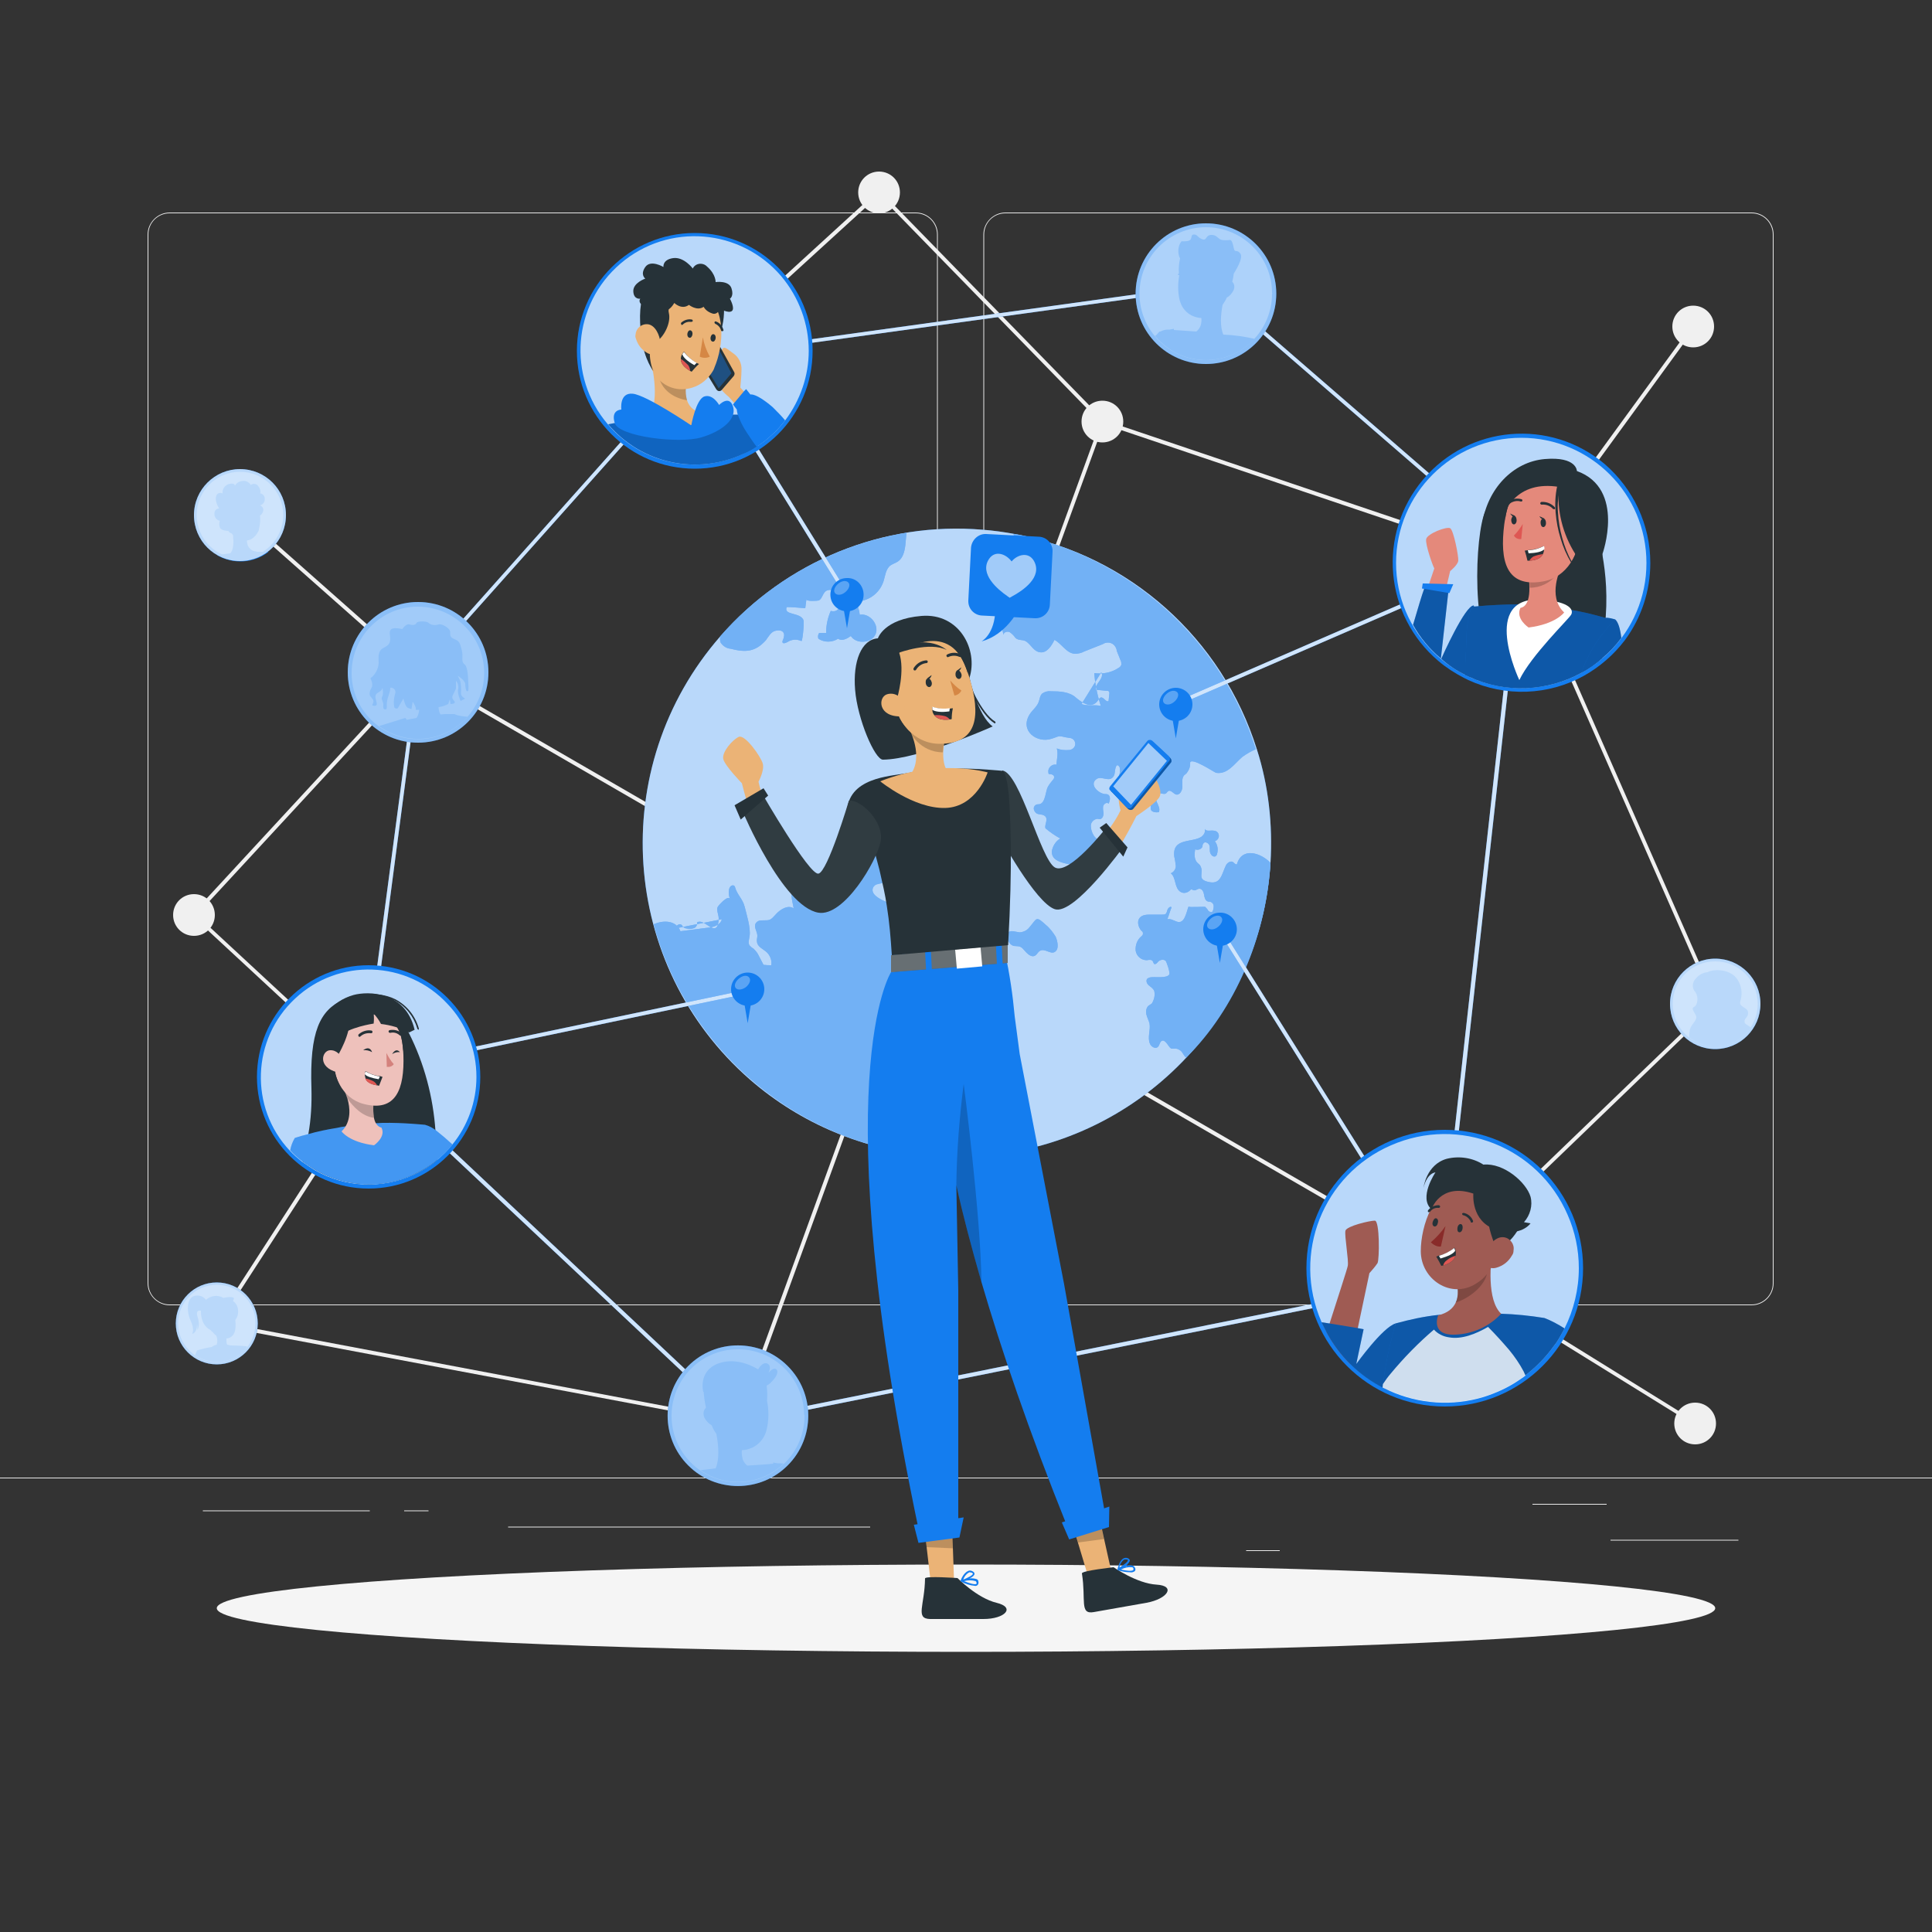 <?xml version="1.0" encoding="utf-8"?>
<!-- Generator: Adobe Illustrator 27.5.0, SVG Export Plug-In . SVG Version: 6.00 Build 0)  -->
<svg version="1.1" id="Layer_1" xmlns="http://www.w3.org/2000/svg" xmlns:xlink="http://www.w3.org/1999/xlink" x="0px" y="0px"
	 viewBox="0 0 500 500" style="enable-background:new 0 0 500 500;" xml:space="preserve">
<rect x="0" y="0" width="500" height="500" fill="#333333" stroke="none"/>
<style type="text/css">
	.st0{fill:#EBEBEB;}
	.st1{fill:#F0F0F0;}
	.st2{fill:#F5F5F5;}
	.st3{fill:#147DEF;}
	.st4{opacity:0.7;}
	.st5{fill:#FFFFFF;}
	.st6{opacity:0.4;}
	.st7{opacity:0.3;fill:#FFFFFF;enable-background:new    ;}
	.st8{opacity:0.7;fill:#FFFFFF;enable-background:new    ;}
	.st9{opacity:0.8;fill:#FFFFFF;enable-background:new    ;}
	.st10{opacity:0.5;fill:#FFFFFF;enable-background:new    ;}
	.st11{opacity:0.2;fill:#FFFFFF;enable-background:new    ;}
	.st12{fill:#E4897B;}
	.st13{opacity:0.3;enable-background:new    ;}
	.st14{fill:#263238;}
	.st15{opacity:0.2;enable-background:new    ;}
	.st16{fill:#DE5753;}
	.st17{fill:#9F5B53;}
	.st18{fill:#892B29;}
	.st19{fill:#EBB376;}
	.st20{opacity:0.4;fill:#147DEF;enable-background:new    ;}
	.st21{fill:#D58745;}
	.st22{fill:#EEC1BB;}
	.st23{fill:#D4827D;}
	.st24{opacity:0.6;fill:#FFFFFF;enable-background:new    ;}
	.st25{opacity:5.000000e-02;fill:#FFFFFF;enable-background:new    ;}
</style>
<g id="freepik--background-complete--inject-14">
	<rect y="382.4" class="st0" width="500" height="0.2"/>
	<rect x="416.8" y="398.5" class="st0" width="33.1" height="0.2"/>
	<rect x="322.5" y="401.2" class="st0" width="8.7" height="0.2"/>
	<rect x="396.6" y="389.2" class="st0" width="19.2" height="0.2"/>
	<rect x="52.5" y="390.9" class="st0" width="43.2" height="0.2"/>
	<rect x="104.6" y="390.9" class="st0" width="6.3" height="0.2"/>
	<rect x="131.5" y="395.1" class="st0" width="93.7" height="0.2"/>
	<path class="st0" d="M237,337.8H43.9c-3.1,0-5.7-2.6-5.7-5.7V60.7c0-3.1,2.6-5.7,5.7-5.7H237c3.2,0,5.7,2.6,5.7,5.7c0,0,0,0,0,0
		v271.4C242.7,335.2,240.2,337.8,237,337.8z M43.9,55.2c-3,0-5.5,2.4-5.5,5.5v271.4c0,3,2.4,5.5,5.5,5.5H237c3,0,5.5-2.4,5.5-5.5
		V60.7c0-3-2.4-5.5-5.5-5.5H43.9z"/>
	<path class="st0" d="M453.3,337.8H260.2c-3.2,0-5.7-2.6-5.7-5.7V60.7c0-3.1,2.6-5.7,5.7-5.7h193.1c3.1,0,5.7,2.5,5.7,5.7v271.4
		C459,335.2,456.5,337.8,453.3,337.8z M260.2,55.2c-3,0-5.5,2.4-5.5,5.5v271.4c0,3,2.4,5.5,5.5,5.5h193.1c3,0,5.5-2.4,5.5-5.5V60.7
		c0-3-2.4-5.5-5.5-5.5H260.2z"/>
	<polygon class="st1" points="393.9,146.3 285.1,109.6 285,109.5 227.5,50.5 181.4,92.6 180.7,91.9 227.5,49.1 285.6,108.7 
		393.5,145.1 437.9,84.2 438.7,84.8 	"/>
	<path class="st1" d="M55.6,236.8c0,3-2.4,5.4-5.4,5.4c-3,0-5.4-2.4-5.4-5.4c0-3,2.4-5.4,5.4-5.4S55.6,233.8,55.6,236.8L55.6,236.8z
		"/>
	<path class="st1" d="M232.9,49.8c0,3-2.4,5.4-5.4,5.4c-3,0-5.4-2.4-5.4-5.4c0-3,2.4-5.4,5.4-5.4C230.5,44.4,232.9,46.8,232.9,49.8
		C232.9,49.8,232.9,49.8,232.9,49.8z"/>
	<path class="st1" d="M443.6,84.5c0,3-2.4,5.4-5.4,5.4c-3,0-5.4-2.4-5.4-5.4s2.4-5.4,5.4-5.4S443.6,81.5,443.6,84.5L443.6,84.5z"/>
	<path class="st1" d="M444.1,368.4c0,3-2.4,5.4-5.4,5.4s-5.4-2.4-5.4-5.4s2.4-5.4,5.4-5.4S444.1,365.4,444.1,368.4L444.1,368.4z"/>
	<path class="st1" d="M290.7,109.1c0,3-2.4,5.4-5.4,5.4c-3,0-5.4-2.4-5.4-5.4s2.4-5.4,5.4-5.4S290.7,106.1,290.7,109.1L290.7,109.1z
		"/>
	<polygon class="st1" points="191.4,368.5 190.9,368.4 56,343 56.2,342 190.7,367.4 284.9,108.9 285.8,109.3 	"/>
	<rect x="84.7" y="122.9" transform="matrix(0.663 -0.749 0.749 0.663 -86.352 115.546)" class="st1" width="1" height="61.5"/>
	<polygon class="st1" points="438.5,368.8 371.8,327.5 373.2,327.1 443.3,259.6 393.3,145.9 394.2,145.5 444.5,259.9 444.2,260.1 
		374,327.7 439,368 	"/>
	<polygon class="st1" points="56.5,342.8 55.7,342.2 96,279.9 49.5,236.8 49.9,236.4 108.1,173.4 108.4,173.6 373.7,327.1 
		373.2,328 108.3,174.7 50.9,236.8 97.3,279.8 	"/>
</g>
<g id="freepik--Shadow--inject-14">
	<ellipse id="freepik--path--inject-14" class="st2" cx="250" cy="416.2" rx="193.9" ry="11.3"/>
</g>
<g id="freepik--World--inject-14">
	<path class="st3" d="M241,299.1c2.7,0.2,5.3,0.3,8,0.3c41.8-0.7,76.3-32.9,79.7-74.6c0-0.5,0.1-1,0.1-1.5
		c0.6-9.9-0.5-19.9-3.5-29.3l0,0c-9-28.8-33.1-50.3-62.7-55.8c-2.7-0.5-5.5-0.9-8.2-1.1c-25.8-2.2-51,8.1-68,27.6
		c-29.5,33.8-26.1,85.2,7.7,114.7C207.2,290.8,223.7,297.7,241,299.1z"/>
	<g class="st4">
		<path class="st5" d="M241,299.1c2.7,0.2,5.3,0.3,8,0.3c41.8-0.7,76.3-32.9,79.7-74.6c0-0.5,0.1-1,0.1-1.5
			c0.6-9.9-0.5-19.9-3.5-29.3l0,0c-9-28.8-33.1-50.3-62.7-55.8c-2.7-0.5-5.5-0.9-8.2-1.1c-25.8-2.2-51,8.1-68,27.6
			c-29.5,33.8-26.1,85.2,7.7,114.7C207.2,290.8,223.7,297.7,241,299.1z"/>
	</g>
	<path class="st3" d="M186.8,237.9c-0.3,1.5-2.2,2.1-3.7,2.2l-7,0.9c-1.1-2.9-4.5-2.9-6.9-1.8c8.9,33.1,37.7,57,71.8,59.9
		c2.7,0.2,5.3,0.3,8,0.3c0-0.1,0.1-0.1,0.1-0.2c1.2-2.1-0.5-4-1.5-5.8c-0.2-0.4-2.2-5.4-1.6-5.4c-2.1,0-4.3-0.2-6.3-0.8
		c-0.2,0-0.3-0.1-0.4-0.2c-0.2-0.3,0.3-0.7,0.6-0.8c1-0.2,1.9-0.3,2.9-0.6c1-0.2,1.8-0.9,2.2-1.8c0.4-0.9,0.1-2,0.3-2.9
		c0.3-1.2,1.2-2.1,2.3-2.6c1.1-0.4,2.2-0.8,3.4-0.9c-2.4-1.3-0.7-4.1-2.6-6c-0.6-0.6-1.5-1.3-1.1-2.1s1.7-0.7,1.8-1.5
		c0.1-0.6-0.5-1-1-1.1c-0.6,0-1.1-0.2-1.7-0.4c-0.7-0.4-0.9-1.4-0.5-2.1c0,0,0,0,0,0c0.4-0.6,1.2-0.8,1.8-1.1s1.2-1.1,0.8-1.7
		c-0.1-0.1-0.2-0.3-0.4-0.3c-1-0.6-2.4-0.1-3.4,0.6s-2,1.5-3.3,1.5c-0.3-0.5-0.1-1.1,0.4-1.4c0,0,0,0,0,0c0.2-0.1,0.3-0.1,0.5-0.3
		c0.3-0.3,0.1-0.8-0.1-1.1c-0.9-1.7-1.1-3.7-0.6-5.6l7.4,0.1c0.1-0.6,0.1-0.9,0.7-1.1c-1.7-2-3.5-3.8-5-6c-0.1-0.3-0.4-0.5-0.7-0.6
		c-0.3,0-0.7,0-1,0c-1.1-0.1-1.2-1.6-1.1-2.7c-0.2-0.3-0.7-0.2-0.9,0.1s-0.2,0.7-0.5,1c-0.4,0.4-1,0.4-1.5,0.2
		c-1.8-0.8-2.6-2.8-1.9-4.6c0.1-0.2,0.2-0.4,0.4-0.5c0.4-0.2,0.9,0.1,1.4,0.1c1.9,0.3,1.6-1.8,1.2-2.8c-0.6-1.3-2.5-2.2-3.8-2.6
		c-1.6-0.4-12-2.4-10.3-5.8c0.2-0.3,0.5-0.6,0.8-0.7c1.1-0.3,2.1-0.5,3.2-0.6c1-0.3,2.1-1.4,1.6-2.4c-0.2-0.4-0.6-0.7-0.8-1.1
		c-0.6-1.1,0.3-2.4-0.1-3.6c-0.3-0.5-0.6-1-0.9-1.4c-0.3-0.5-0.3-1.2,0.1-1.5s1.3,0.2,1.8-0.1c0.4-0.3,0.5-0.9,0.2-1.4
		c-0.1-0.1-0.1-0.2-0.2-0.2c-0.6-0.3-1.3-0.3-1.9,0.1c-0.3,0.2-0.6,0.4-0.9,0.5c-0.6,0.1-1.1-0.5-1.4-1.1l-1.5-2.5
		c-0.6,0.1-1,0.5-1.2,1c-0.2,0.5-0.2,1.1-0.4,1.6c-1.1,2.5-4.9,2.2-4.4,5.6c0.9,0,1.7,0.7,1.7,1.6c0,0.1,0,0.3,0,0.4
		c-0.4,1.2-2.2,1.9-2,3.1c0.1,0.4,0.4,0.8,0.5,1.2c0.2,1.2-1.7,1.7-2.5,1.9c-2.7,0.9-2.9-0.8-5.2-0.9c-1.1,0-2,0.7-3.1,0.8
		s-1.9-0.3-2.9-0.2c-2.7,0.1-1.3,3.8-1.1,5.4c-1.4-1-3.4,0.2-4.5,1.4c-1.8,2-1.6,1.6-3.9,1.7c-0.6,0-1.2,0.3-1.5,0.9
		c-0.4,1,0.5,2,0.5,3.1c0,0.5-0.2,1-0.1,1.5c0.1,1.4,1.7,1.9,2.7,2.9c0.8,0.9,1.2,2.1,1,3.2c-0.7,0-1.3,0-2-0.1l-1.2-2.3
		c-0.3-0.7-0.8-1.3-1.4-1.9c-0.4-0.2-0.7-0.5-1-0.8c-0.5-0.7-0.1-1.6,0-2.5c0.3-2.1-0.8-5.6-1.3-7.6s-2-3.1-2.5-5.1
		c-0.1-0.3-0.5-0.5-0.8-0.3c0,0,0,0-0.1,0c-0.3,0.2-0.5,0.5-0.6,0.9c-0.2,0.8-0.1,1.7,0.2,2.5c-0.5-1-3,1.7-3.2,2.2
		c-0.3,0.8,0.3,2,0.3,2.9c-0.1,2.2-0.6,3.4-2.8,1.8c-0.9-0.6-1.9-1.3-2.8-0.8c0.1,0.6-0.2,1.3-0.8,1.5c-0.6,0.2-1.2,0.3-1.8,0.1
		c-0.4,0-0.8-0.2-1.1-0.5c-0.1-0.2-0.2-0.4-0.4-0.5c-0.6-0.4-1.3,0.3-1.6,1"/>
	<path class="st3" d="M285,174c0.5,0.7,0,1.6-0.5,2.3s-1.1,1.4-0.9,2.2l2.9,0.3c0.3-0.1,0.5,0.1,0.6,0.4c0,0.1,0,0.2,0,0.3
		c-0.1,0.6-0.1,1.2-0.2,1.9c-0.6,0.5-1.2-1-2-0.9c-0.3,0.1-0.5,0.4-0.7,0.7c-1.6,2.5-4.3,0.6-5.8-0.7c-1.7-1.5-4.2-1.6-6.4-1.6
		c-0.8-0.1-1.6,0.1-2.3,0.6c-0.6,0.6-0.6,1.4-0.9,2.2c-0.5,1.3-1.7,2.1-2.4,3.3c-2.5,4.2,2,7.4,5.7,6.2c2-0.6,1.6-0.9,3.6-0.4
		c0.8,0.2,1.9,0,2.4,1c0.4,0.8,0.1,1.7-0.7,2.1c-0.2,0.1-0.4,0.2-0.7,0.2c-1.1,0.1-2.2,0-3.2-0.4c0.4,1.3,0,2.8-0.1,4.2
		c-1-0.2-1.9,0.5-2.1,1.5c0,0.3,0,0.6,0.1,0.9c0.6,0,1.5,0.2,1.4,0.9c0,0.2-0.1,0.4-0.2,0.5c-0.5,0.6-1,1.2-1.4,1.9
		c-0.6,1-0.6,4.1-2.1,4.5c-0.3,0.1-0.5,0-0.8,0.1c-0.6,0.2-0.9,0.8-0.7,1.4c0.2,0.6,0.6,1,1.2,1.1c0.4,0.1,0.8,0.1,1.1,0.2
		c1.9,0.7,0.2,2.6,0.7,3.5c1.2,1,2.5,1.9,3.8,2.6c-1.2,0.7-2,2-2.2,3.4c0,1.6,1.1,2.3,2.6,2.8s3.5,0.6,4.6,1.1
		c0.6,0.2,1.4,0.4,1.9,0.1s0.5-1.7,1.2-2.1c0.2-0.1,0.5-0.1,0.8-0.1c1.6-0.2,2.7-1.7,2.5-3.2c0.4-0.4,1-0.4,1.6-0.4s1.3-0.2,1.4-0.8
		s-0.7-1-1.4-1c-0.7,0-1.3,0-2,0.2c-0.5,0.2-1,0.2-1.5,0.1c-0.3-0.2-0.6-0.5-0.8-0.8c-0.5-0.8-0.8-1.7-0.8-2.6
		c0-0.9,0.8-1.7,1.7-1.8c0.2,0,0.5,0.1,0.7,0.1c0.6-0.1,0.9-0.9,0.9-1.5c-0.1-0.6-0.2-1.3-0.1-1.9c0.2-0.6,1-1.1,1.4-0.6
		c0.4-0.8,0.6-2-0.2-2.4c-0.3-0.1-0.5-0.1-0.8-0.1c-1.7-0.2-4.1-2.5-2.1-3.9c1.3-0.9,3.3,1,4.4-0.7c0.5-0.8,0.2-2,0.8-2.8
		c0.3-0.2,0.7,0.2,0.8,0.6c0.2,1.3-0.2,2.6-1.2,3.4c1,0.6,2.5-0.1,3.2,0.8s-0.3,2.5,0.5,3.2c0.3,0.2,0.6,0.3,0.9,0.3
		c1.6,0.2,4.5,0,4.6,2.2c0,0.3,0,0.5,0,0.8c0.2,0.8,1.3,0.9,2.1,0.8c0.4-0.8-0.1-1.7-0.5-2.6s-0.3-2.1,0.5-2.3
		c0.6-0.1,1.4,0.4,1.9,0c0.2-0.2,0.4-0.5,0.6-0.6c0.6-0.3,1.2,0.6,1.9,0.9c1,0.3,1.7-1,1.7-2s-0.2-2.1,0.4-2.9
		c0.2-0.2,0.5-0.4,0.7-0.6c0.6-0.8,1-1.7,0.9-2.7c0.2-1.6,6.3,2.5,6.7,2.6c3,0.5,4.8-2.4,6.8-4.1c1.1-0.8,2.3-1.5,3.5-2
		c-8.6-27.4-31-48.2-58.9-55c-1.2-0.3-2.5-0.6-3.8-0.7c0.4,1.9,1.5,4.9,0.3,6.7c-1.6,2.3-5,0.3-6.3,3c0,0.7,1.1,0.6,1.6,1
		c0.2,0.3,0.4,0.6,0.5,1c0.1,0.4,0.5,0.7,0.9,0.6c0.4,0.6-0.2,1.4-0.8,1.9c-0.7,0.6-1.2,1.3-1.5,2.2c-0.5,1.8,0.7,3.6,1.4,5.3
		c0.6,1.4,1,2.9,1.3,4.4c0-0.7,1-1,1.6-0.7c0.6,0.4,1.1,0.9,1.5,1.5c0.9,0.8,2,0.3,2.9,1c1.2,0.9,1.9,2.5,3.4,2.7
		c1.8,0.3,3-1.6,3.8-3.2c1.9,1,3.1,3.5,5.3,3.6c0.8,0,1.7-0.2,2.4-0.6l4.8-1.9c1-0.7,2.5-0.5,3.2,0.6c0.2,0.3,0.4,0.7,0.4,1.1l1,2.5
		c0.2,0.3,0.2,0.7,0.2,1.1c-0.1,0.4-0.4,0.7-0.8,0.9c-1.8,1.2-4.1,1.6-6.2,1.3c0.2,2.9,0.8,5.8,1.7,8.5c-1.6-0.4-3.5,0.1-5-0.5"/>
	<path class="st3" d="M266.4,240c-0.6,0.8-1.5,1.2-2.5,1.3c-0.6-0.1-1.2-0.2-1.7-0.3c-0.6-0.1-1.2,0.1-1.6,0.5
		c-0.4,0.6,0,1.4,0.4,2.1c0.3,0.6,0.7,1,1.3,1.2c0.4,0,0.9,0.1,1.3,0.1c0.9,0.1,1.4,1,2,1.6s1.5,1.3,2.3,0.8
		c0.5-0.3,0.7-0.9,1.2-1.2c1.2-0.8,2.7,0.9,3.8,0.3c1.3-0.7,0.8-2.8,0.3-4c-0.7-1.1-1.5-2.2-2.5-3C268,236.9,268.4,237.7,266.4,240z
		"/>
	<path class="st3" d="M307,273.7c12.8-12.7,20.3-31.1,21.7-48.9c0-0.5,0.1-1,0.1-1.5c-2.5-2.6-7.4-4.2-8.7,0.4c-0.5,0-0.6-0.3-1-0.6
		c-0.6-0.4-1.5,0.2-1.8,0.8c-1.1,2.2-1.3,5-4.3,4.4c-3.6-0.7-1.2-2.3-2.4-4.3c-0.2-0.3-0.5-0.5-0.7-0.7c-0.9-0.9-0.8-2.3-0.6-3.5
		c0.7,0.3,1.6,0,1.9-0.7c0,0,0-0.1,0-0.1c0-0.3,0.1-0.6,0.3-0.8c0.4-0.5,1.3,0,1.5,0.6s0,1.3,0.2,1.9s0.8,1.2,1.4,0.9
		c0.2-0.2,0.4-0.4,0.4-0.7c0.3-1.1,0.1-2.3-0.6-3.2c0.7-0.2,1.2-1,1-1.7c-0.1-0.5-0.5-0.9-1.1-1c-0.9-0.2-2.2,0.3-2.5-0.5
		c0.2,0.8-0.2,1.5-0.8,2c-2.4,1.7-7.7,0.2-7.1,5.2c0.2,0.8,0.3,1.6,0.4,2.4c0,0.8-0.5,1.6-1.3,1.9c1.4,1.1,0.9,3.8,2.5,4.8
		c0.8,0.5,1.7,0.3,2.4-0.3c0.1-0.1,0.2-0.2,0.3-0.3c0.3-0.1,0.5,0.2,0.8,0.2c0.5,0.1,0.9-0.4,1.4-0.4c0.7,0,1.1,0.8,1.2,1.5
		s0.3,1.6,1,1.8c0.2,0.1,0.5,0,0.7,0.1c0.5,0.2,0.8,0.6,0.8,1.1c0,0.5-0.1,1-0.3,1.4c-0.3,0.3-0.8,0.1-1.1-0.2
		c-0.2-0.4-0.5-0.7-0.8-1c-0.2-0.1-4.4,0.2-4.3-0.1c-0.6,1.5-1,4.7-3.1,3.9c-0.8-0.3-1.6-0.8-2.4-0.6c0.4-1,0.7-2.1,1.1-3.1
		c-0.3-0.3-0.8,0.1-1,0.5s-0.2,0.9-0.5,1.2c-0.3,0.2-0.6,0.2-0.9,0.2h-2.9c-1.1,0-2.3,0-3,0.9s-0.3,2.4,0.5,3.3
		c0.4,0.2,0.5,0.7,0.3,1.1c-0.1,0.1-0.2,0.2-0.3,0.3c-1.1,0.9-1.6,2.3-1.5,3.7c0.2,1.4,1.4,2.5,2.9,2.5c0.5-0.1,1.2-0.2,1.5,0.2
		c0.2,0.3,0.2,0.7,0.5,0.8s0.7-0.3,0.9-0.6c0.5-0.5,1.3-0.7,1.9-0.3c0.3,0.2,1.3,3.2,1,3.6c-0.6,1-3.4,0.6-4.5,0.7
		c-0.4,0-0.8,0.1-1.2,0.4c-0.4,0.5-0.1,1.3,0.4,1.7s1.1,0.8,1.4,1.4c0.3,1.1,0,2.3-0.6,3.3c-0.3,0.2-0.6,0.4-0.9,0.6
		c-0.6,0.6-0.7,1.5-0.5,2.3c0.2,0.8,0.6,1.5,0.8,2.3c0.3,1.7-0.6,3.6,0.1,5.2c0.3,0.8,1.4,1.4,2,0.9s0.5-1.6,1.3-1.7s1.6,1.7,2.1,2
		s1.4-0.2,2.2,0.4C306.1,272.1,306.2,273.2,307,273.7z"/>
	<path class="st3" d="M198.4,165.4c0.7-0.9,1.2-2,2.5-2.2c1.8-0.3,2.5,0.7,1.7,2.5c-0.1,0.1-0.1,0.3-0.1,0.5
		c0.1,0.5,0.9,0.2,1.4-0.1c1.1-0.7,2.4-0.7,3.5-0.2c0.3,0.1,0.8-4.9,0.5-5.5c-0.9-2-5.2-1.1-4.3-3.3c1.6,0,3.2,0.2,4.8,0.3l0.3-2.3
		c-0.1,0.6,2.9,0.4,3.2,0.3c1.3-0.7,0.9-3,3.3-2.7c3,0.5,3.1,6.3-0.2,5.4c-0.8,1.8-1.2,3.7-1.2,5.7H212c-0.3,0.4-0.4,1-0.2,1.5
		c1.5,1,3.5,1,5.1,0c1,0.7,2.3,0,3.3-0.7c1.4,2.2,5.4,1.9,6.4-0.5s-1.5-5.5-4.1-5c-0.1-1.2-0.5-2.4-1.2-3.4c3.3,0,6.2-2,7.3-5.1
		c0.5-1.5,0.6-3.4,1.9-4.3c0.6-0.4,1.3-0.6,1.9-1c1.3-0.9,1.7-2.6,1.9-4.2c0.1-1.1,0.2-2.1,0.3-3.2c-18.7,3.1-35.7,12.5-48.2,26.8
		c-0.1,0.6-0.1,1.1,0.1,1.6c0.6,0.9,1.5,1.5,2.6,1.6c3.9,1,6.4,0.8,9.1-2.2C198.3,165.5,198.4,165.5,198.4,165.4z"/>
	<g class="st6">
		<path class="st5" d="M186.8,237.9c-0.3,1.5-2.2,2.1-3.7,2.2l-7,0.9c-1.1-2.9-4.5-2.9-6.9-1.8c8.9,33.1,37.7,57,71.8,59.9
			c2.7,0.2,5.3,0.3,8,0.3c0-0.1,0.1-0.1,0.1-0.2c1.2-2.1-0.5-4-1.5-5.8c-0.2-0.4-2.2-5.4-1.6-5.4c-2.1,0-4.3-0.2-6.3-0.8
			c-0.2,0-0.3-0.1-0.4-0.2c-0.2-0.3,0.3-0.7,0.6-0.8c1-0.2,1.9-0.3,2.9-0.6c1-0.2,1.8-0.9,2.2-1.8c0.4-0.9,0.1-2,0.3-2.9
			c0.3-1.2,1.2-2.1,2.3-2.6c1.1-0.4,2.2-0.8,3.4-0.9c-2.4-1.3-0.7-4.1-2.6-6c-0.6-0.6-1.5-1.3-1.1-2.1s1.7-0.7,1.8-1.5
			c0.1-0.6-0.5-1-1-1.1c-0.6,0-1.1-0.2-1.7-0.4c-0.7-0.4-0.9-1.4-0.5-2.1c0,0,0,0,0,0c0.4-0.6,1.2-0.8,1.8-1.1s1.2-1.1,0.8-1.7
			c-0.1-0.1-0.2-0.3-0.4-0.3c-1-0.6-2.4-0.1-3.4,0.6s-2,1.5-3.3,1.5c-0.3-0.5-0.1-1.1,0.4-1.4c0,0,0,0,0,0c0.2-0.1,0.3-0.1,0.5-0.3
			c0.3-0.3,0.1-0.8-0.1-1.1c-0.9-1.7-1.1-3.7-0.6-5.6l7.4,0.1c0.1-0.6,0.1-0.9,0.7-1.1c-1.7-2-3.5-3.8-5-6c-0.1-0.3-0.4-0.5-0.7-0.6
			c-0.3,0-0.7,0-1,0c-1.1-0.1-1.2-1.6-1.1-2.7c-0.2-0.3-0.7-0.2-0.9,0.1s-0.2,0.7-0.5,1c-0.4,0.4-1,0.4-1.5,0.2
			c-1.8-0.8-2.6-2.8-1.9-4.6c0.1-0.2,0.2-0.4,0.4-0.5c0.4-0.2,0.9,0.1,1.4,0.1c1.9,0.3,1.6-1.8,1.2-2.8c-0.6-1.3-2.5-2.2-3.8-2.6
			c-1.6-0.4-12-2.4-10.3-5.8c0.2-0.3,0.5-0.6,0.8-0.7c1.1-0.3,2.1-0.5,3.2-0.6c1-0.3,2.1-1.4,1.6-2.4c-0.2-0.4-0.6-0.7-0.8-1.1
			c-0.6-1.1,0.3-2.4-0.1-3.6c-0.3-0.5-0.6-1-0.9-1.4c-0.3-0.5-0.3-1.2,0.1-1.5s1.3,0.2,1.8-0.1c0.4-0.3,0.5-0.9,0.2-1.4
			c-0.1-0.1-0.1-0.2-0.2-0.2c-0.6-0.3-1.3-0.3-1.9,0.1c-0.3,0.2-0.6,0.4-0.9,0.5c-0.6,0.1-1.1-0.5-1.4-1.1l-1.5-2.5
			c-0.6,0.1-1,0.5-1.2,1c-0.2,0.5-0.2,1.1-0.4,1.6c-1.1,2.5-4.9,2.2-4.4,5.6c0.9,0,1.7,0.7,1.7,1.6c0,0.1,0,0.3,0,0.4
			c-0.4,1.2-2.2,1.9-2,3.1c0.1,0.4,0.4,0.8,0.5,1.2c0.2,1.2-1.7,1.7-2.5,1.9c-2.7,0.9-2.9-0.8-5.2-0.9c-1.1,0-2,0.7-3.1,0.8
			s-1.9-0.3-2.9-0.2c-2.7,0.1-1.3,3.8-1.1,5.4c-1.4-1-3.4,0.2-4.5,1.4c-1.8,2-1.6,1.6-3.9,1.7c-0.6,0-1.2,0.3-1.5,0.9
			c-0.4,1,0.5,2,0.5,3.1c0,0.5-0.2,1-0.1,1.5c0.1,1.4,1.7,1.9,2.7,2.9c0.8,0.9,1.2,2.1,1,3.2c-0.7,0-1.3,0-2-0.1l-1.2-2.3
			c-0.3-0.7-0.8-1.3-1.4-1.9c-0.4-0.2-0.7-0.5-1-0.8c-0.5-0.7-0.1-1.6,0-2.5c0.3-2.1-0.8-5.6-1.3-7.6s-2-3.1-2.5-5.1
			c-0.1-0.3-0.5-0.5-0.8-0.3c0,0,0,0-0.1,0c-0.3,0.2-0.5,0.5-0.6,0.9c-0.2,0.8-0.1,1.7,0.2,2.5c-0.5-1-3,1.7-3.2,2.2
			c-0.3,0.8,0.3,2,0.3,2.9c-0.1,2.2-0.6,3.4-2.8,1.8c-0.9-0.6-1.9-1.3-2.8-0.8c0.1,0.6-0.2,1.3-0.8,1.5c-0.6,0.2-1.2,0.3-1.8,0.1
			c-0.4,0-0.8-0.2-1.1-0.5c-0.1-0.2-0.2-0.4-0.4-0.5c-0.6-0.4-1.3,0.3-1.6,1"/>
		<path class="st5" d="M285,174c0.5,0.7,0,1.6-0.5,2.3s-1.1,1.4-0.9,2.2l2.9,0.3c0.3-0.1,0.5,0.1,0.6,0.4c0,0.1,0,0.2,0,0.3
			c-0.1,0.6-0.1,1.2-0.2,1.9c-0.6,0.5-1.2-1-2-0.9c-0.3,0.1-0.5,0.4-0.7,0.7c-1.6,2.5-4.3,0.6-5.8-0.7c-1.7-1.5-4.2-1.6-6.4-1.6
			c-0.8-0.1-1.6,0.1-2.3,0.6c-0.6,0.6-0.6,1.4-0.9,2.2c-0.5,1.3-1.7,2.1-2.4,3.3c-2.5,4.2,2,7.4,5.7,6.2c2-0.6,1.6-0.9,3.6-0.4
			c0.8,0.2,1.9,0,2.4,1c0.4,0.8,0.1,1.7-0.7,2.1c-0.2,0.1-0.4,0.2-0.7,0.2c-1.1,0.1-2.2,0-3.2-0.4c0.4,1.3,0,2.8-0.1,4.2
			c-1-0.2-1.9,0.5-2.1,1.5c0,0.3,0,0.6,0.1,0.9c0.6,0,1.5,0.2,1.4,0.9c0,0.2-0.1,0.4-0.2,0.5c-0.5,0.6-1,1.2-1.4,1.9
			c-0.6,1-0.6,4.1-2.1,4.5c-0.3,0.1-0.5,0-0.8,0.1c-0.6,0.2-0.9,0.8-0.7,1.4c0.2,0.6,0.6,1,1.2,1.1c0.4,0.1,0.8,0.1,1.1,0.2
			c1.9,0.7,0.2,2.6,0.7,3.5c1.2,1,2.5,1.9,3.8,2.6c-1.2,0.7-2,2-2.2,3.4c0,1.6,1.1,2.3,2.6,2.8s3.5,0.6,4.6,1.1
			c0.6,0.2,1.4,0.4,1.9,0.1s0.5-1.7,1.2-2.1c0.2-0.1,0.5-0.1,0.8-0.1c1.6-0.2,2.7-1.7,2.5-3.2c0.4-0.4,1-0.4,1.6-0.4
			s1.3-0.2,1.4-0.8s-0.7-1-1.4-1c-0.7,0-1.3,0-2,0.2c-0.5,0.2-1,0.2-1.5,0.1c-0.3-0.2-0.6-0.5-0.8-0.8c-0.5-0.8-0.8-1.7-0.8-2.6
			c0-0.9,0.8-1.7,1.7-1.8c0.2,0,0.5,0.1,0.7,0.1c0.6-0.1,0.9-0.9,0.9-1.5c-0.1-0.6-0.2-1.3-0.1-1.9c0.2-0.6,1-1.1,1.4-0.6
			c0.4-0.8,0.6-2-0.2-2.4c-0.3-0.1-0.5-0.1-0.8-0.1c-1.7-0.2-4.1-2.5-2.1-3.9c1.3-0.9,3.3,1,4.4-0.7c0.5-0.8,0.2-2,0.8-2.8
			c0.3-0.2,0.7,0.2,0.8,0.6c0.2,1.3-0.2,2.6-1.2,3.4c1,0.6,2.5-0.1,3.2,0.8s-0.3,2.5,0.5,3.2c0.3,0.2,0.6,0.3,0.9,0.3
			c1.6,0.2,4.5,0,4.6,2.2c0,0.3,0,0.5,0,0.8c0.2,0.8,1.3,0.9,2.1,0.8c0.4-0.8-0.1-1.7-0.5-2.6s-0.3-2.1,0.5-2.3
			c0.6-0.1,1.4,0.4,1.9,0c0.2-0.2,0.4-0.5,0.6-0.6c0.6-0.3,1.2,0.6,1.9,0.9c1,0.3,1.7-1,1.7-2s-0.2-2.1,0.4-2.9
			c0.2-0.2,0.5-0.4,0.7-0.6c0.6-0.8,1-1.7,0.9-2.7c0.2-1.6,6.3,2.5,6.7,2.6c3,0.5,4.8-2.4,6.8-4.1c1.1-0.8,2.3-1.5,3.5-2
			c-8.6-27.4-31-48.2-58.9-55c-1.2-0.3-2.5-0.6-3.8-0.7c0.4,1.9,1.5,4.9,0.3,6.7c-1.6,2.3-5,0.3-6.3,3c0,0.7,1.1,0.6,1.6,1
			c0.2,0.3,0.4,0.6,0.5,1c0.1,0.4,0.5,0.7,0.9,0.6c0.4,0.6-0.2,1.4-0.8,1.9c-0.7,0.6-1.2,1.3-1.5,2.2c-0.5,1.8,0.7,3.6,1.4,5.3
			c0.6,1.4,1,2.9,1.3,4.4c0-0.7,1-1,1.6-0.7c0.6,0.4,1.1,0.9,1.5,1.5c0.9,0.8,2,0.3,2.9,1c1.2,0.9,1.9,2.5,3.4,2.7
			c1.8,0.3,3-1.6,3.8-3.2c1.9,1,3.1,3.5,5.3,3.6c0.8,0,1.7-0.2,2.4-0.6l4.8-1.9c1-0.7,2.5-0.5,3.2,0.6c0.2,0.3,0.4,0.7,0.4,1.1
			l1,2.5c0.2,0.3,0.2,0.7,0.2,1.1c-0.1,0.4-0.4,0.7-0.8,0.9c-1.8,1.2-4.1,1.6-6.2,1.3c0.2,2.9,0.8,5.8,1.7,8.5
			c-1.6-0.4-3.5,0.1-5-0.5"/>
		<path class="st5" d="M266.4,240c-0.6,0.8-1.5,1.2-2.5,1.3c-0.6-0.1-1.2-0.2-1.7-0.3c-0.6-0.1-1.2,0.1-1.6,0.5
			c-0.4,0.6,0,1.4,0.4,2.1c0.3,0.6,0.7,1,1.3,1.2c0.4,0,0.9,0.1,1.3,0.1c0.9,0.1,1.4,1,2,1.6s1.5,1.3,2.3,0.8
			c0.5-0.3,0.7-0.9,1.2-1.2c1.2-0.8,2.7,0.9,3.8,0.3c1.3-0.7,0.8-2.8,0.3-4c-0.7-1.1-1.5-2.2-2.5-3C268,236.9,268.4,237.7,266.4,240
			z"/>
		<path class="st5" d="M307,273.7c12.8-12.7,20.3-31.1,21.7-48.9c0-0.5,0.1-1,0.1-1.5c-2.5-2.6-7.4-4.2-8.7,0.4
			c-0.5,0-0.6-0.3-1-0.6c-0.6-0.4-1.5,0.2-1.8,0.8c-1.1,2.2-1.3,5-4.3,4.4c-3.6-0.7-1.2-2.3-2.4-4.3c-0.2-0.3-0.5-0.5-0.7-0.7
			c-0.9-0.9-0.8-2.3-0.6-3.5c0.7,0.3,1.6,0,1.9-0.7c0,0,0-0.1,0-0.1c0-0.3,0.1-0.6,0.3-0.8c0.4-0.5,1.3,0,1.5,0.6s0,1.3,0.2,1.9
			s0.8,1.2,1.4,0.9c0.2-0.2,0.4-0.4,0.4-0.7c0.3-1.1,0.1-2.3-0.6-3.2c0.7-0.2,1.2-1,1-1.7c-0.1-0.5-0.5-0.9-1.1-1
			c-0.9-0.2-2.2,0.3-2.5-0.5c0.2,0.8-0.2,1.5-0.8,2c-2.4,1.7-7.7,0.2-7.1,5.2c0.2,0.8,0.3,1.6,0.4,2.4c0,0.8-0.5,1.6-1.3,1.9
			c1.4,1.1,0.9,3.8,2.5,4.8c0.8,0.5,1.7,0.3,2.4-0.3c0.1-0.1,0.2-0.2,0.3-0.3c0.3-0.1,0.5,0.2,0.8,0.2c0.5,0.1,0.9-0.4,1.4-0.4
			c0.7,0,1.1,0.8,1.2,1.5s0.3,1.6,1,1.8c0.2,0.1,0.5,0,0.7,0.1c0.5,0.2,0.8,0.6,0.8,1.1c0,0.5-0.1,1-0.3,1.4
			c-0.3,0.3-0.8,0.1-1.1-0.2c-0.2-0.4-0.5-0.7-0.8-1c-0.2-0.1-4.4,0.2-4.3-0.1c-0.6,1.5-1,4.7-3.1,3.9c-0.8-0.3-1.6-0.8-2.4-0.6
			c0.4-1,0.7-2.1,1.1-3.1c-0.3-0.3-0.8,0.1-1,0.5s-0.2,0.9-0.5,1.2c-0.3,0.2-0.6,0.2-0.9,0.2h-2.9c-1.1,0-2.3,0-3,0.9
			s-0.3,2.4,0.5,3.3c0.4,0.2,0.5,0.7,0.3,1.1c-0.1,0.1-0.2,0.2-0.3,0.3c-1.1,0.9-1.6,2.3-1.5,3.7c0.2,1.4,1.4,2.5,2.9,2.5
			c0.5-0.1,1.2-0.2,1.5,0.2c0.2,0.3,0.2,0.7,0.5,0.8s0.7-0.3,0.9-0.6c0.5-0.5,1.3-0.7,1.9-0.3c0.3,0.2,1.3,3.2,1,3.6
			c-0.6,1-3.4,0.6-4.5,0.7c-0.4,0-0.8,0.1-1.2,0.4c-0.4,0.5-0.1,1.3,0.4,1.7s1.1,0.8,1.4,1.4c0.3,1.1,0,2.3-0.6,3.3
			c-0.3,0.2-0.6,0.4-0.9,0.6c-0.6,0.6-0.7,1.5-0.5,2.3c0.2,0.8,0.6,1.5,0.8,2.3c0.3,1.7-0.6,3.6,0.1,5.2c0.3,0.8,1.4,1.4,2,0.9
			s0.5-1.6,1.3-1.7s1.6,1.7,2.1,2s1.4-0.2,2.2,0.4C306.1,272.1,306.2,273.2,307,273.7z"/>
		<path class="st5" d="M198.4,165.4c0.7-0.9,1.2-2,2.5-2.2c1.8-0.3,2.5,0.7,1.7,2.5c-0.1,0.1-0.1,0.3-0.1,0.5
			c0.1,0.5,0.9,0.2,1.4-0.1c1.1-0.7,2.4-0.7,3.5-0.2c0.3,0.1,0.8-4.9,0.5-5.5c-0.9-2-5.2-1.1-4.3-3.3c1.6,0,3.2,0.2,4.8,0.3l0.3-2.3
			c-0.1,0.6,2.9,0.4,3.2,0.3c1.3-0.7,0.9-3,3.3-2.7c3,0.5,3.1,6.3-0.2,5.4c-0.8,1.8-1.2,3.7-1.2,5.7H212c-0.3,0.4-0.4,1-0.2,1.5
			c1.5,1,3.5,1,5.1,0c1,0.7,2.3,0,3.3-0.7c1.4,2.2,5.4,1.9,6.4-0.5s-1.5-5.5-4.1-5c-0.1-1.2-0.5-2.4-1.2-3.4c3.3,0,6.2-2,7.3-5.1
			c0.5-1.5,0.6-3.4,1.9-4.3c0.6-0.4,1.3-0.6,1.9-1c1.3-0.9,1.7-2.6,1.9-4.2c0.1-1.1,0.2-2.1,0.3-3.2c-18.7,3.1-35.7,12.5-48.2,26.8
			c-0.1,0.6-0.1,1.1,0.1,1.6c0.6,0.9,1.5,1.5,2.6,1.6c3.9,1,6.4,0.8,9.1-2.2C198.3,165.5,198.4,165.5,198.4,165.4z"/>
	</g>
</g>
<g id="freepik--Connections--inject-14">
	<path class="st3" d="M50.2,133.3c0,6.6,5.3,11.9,11.9,11.9c6.6,0,11.9-5.3,11.9-11.9c0-6.6-5.3-11.9-11.9-11.9c0,0,0,0,0,0
		C55.6,121.4,50.2,126.7,50.2,133.3C50.2,133.3,50.2,133.3,50.2,133.3z"/>
	<circle class="st7" cx="62.1" cy="133.3" r="11.2"/>
	<path class="st3" d="M55.5,133.1c0,0.8,0.6,1.5,1.4,1.7c-0.2,0.5-0.2,1.1,0,1.7c0.3,0.9,2.2,0.9,2.2,0.9c0.1,0.3,0.5,0.6,0.8,0.6
		c0,0.1,0.1,0.1,0.1,0.1l0.3,0.4c0.2,1.8,0.2,3.7-0.7,4.7l0,0c-0.8,0.1-1.5,0.2-2.3,0.3c-0.4,0.1-0.7,0.1-1.1,0.2
		c4.2,2.4,9.5,2.1,13.3-0.9h-1.1c-0.6,0-1.3,0-2.1,0v-0.1c-1,0-1.8-0.7-2.2-1.6c-0.1-0.4-0.2-0.8-0.2-1.2c0.3-0.1,0.7-0.2,1-0.3
		c0.9-0.5,1.6-1.3,2-2.2c0.1-0.1,0.1-0.3,0.1-0.4c0.3-1.2,0.4-2.4,0.3-3.6c0.4-0.2,0.7-0.7,0.8-1.1c0.2-0.6-0.2-1.3-0.8-1.5
		c0.7-0.2,1.3-0.9,1.2-1.6c0.1-0.7-0.4-1.3-1-1.5c-0.1,0-0.1,0-0.2,0c0,0,0.4-0.6-0.4-1.8c-0.4-0.7-1.3-0.9-2-0.4
		c-0.5-0.8-1.4-1.2-2.3-1c-0.8,0.1-1.4,0.5-1.8,1.2c0,0,0-0.9-1.7-0.4c-1,0.4-1.6,1.3-1.5,2.4c-0.6-0.3-1.3-0.1-1.6,0.5
		c0,0,0,0.1,0,0.1c-0.6,1.2,0.7,3.3,0.7,3.3C55.9,131.6,55.4,132.3,55.5,133.1z"/>
	<path class="st8" d="M50.2,133.3c0,6.6,5.3,11.9,11.9,11.9c6.6,0,11.9-5.3,11.9-11.9c0-6.6-5.3-11.9-11.9-11.9c0,0,0,0,0,0
		C55.6,121.4,50.2,126.7,50.2,133.3C50.2,133.3,50.2,133.3,50.2,133.3z"/>
	<circle class="st3" cx="56.1" cy="342.5" r="10.6"/>
	<path class="st7" d="M66.1,342.5c0,5.5-4.5,10-10,10s-10-4.5-10-10s4.5-10,10-10c5.5,0,10,4.4,10,9.8
		C66.1,342.4,66.1,342.4,66.1,342.5z"/>
	<path class="st3" d="M64,348.6c-3.2,4.2-9.1,5.1-13.5,2.1c0.3-0.8,0.5-1.2,0.5-1.2c1.2-0.4,2.5-0.7,3.8-0.9
		c0.4-0.3,0.8-0.5,1.3-0.6c0.2-0.7,0.2-1.5-0.1-2.3c-0.4-0.3-0.7-0.6-1-1c-0.2-0.1-0.4-0.3-0.5-0.5c-0.3-0.1-2.4-1.1-2.5-4.6
		c0-0.1,0-0.3,0-0.4c-0.7-0.1-1.3,0.1-0.9,1.5c0.8,2.3,0,3.5,0,3.5c0-0.5,0-1-0.1-1.5c0,2.4-1.3,2.5-1.3,2.5s0.8-0.9-0.4-3.5
		s-0.9-6.3,1.5-6.4c1-0.1,1.9,0.3,2.5,1.1c1.2-1.1,3.1-1.4,4.5-0.5c0,0,2.1-0.5,2.7,0c0.1,0.1,0,0.4-0.2,0.8c0.6,0.4,1,1,1.2,1.7
		c0.3,1.1,0.1,2.3-0.6,3.2c0.3,2.6-0.2,4.6-2.3,4.8c0,0.1,0,0.1,0,0.2s0,0.2,0,0.3c0,0.4,0,0.8,0.2,1.1c0.3,0.1,0.6,0.1,0.9,0.2
		c1.9,0,4,0.2,4,0.2l0,0C63.8,348.4,63.9,348.5,64,348.6z"/>
	<circle class="st8" cx="56.1" cy="342.5" r="10.6"/>
	<circle class="st3" cx="443.9" cy="259.8" r="11.7"/>
	<path class="st7" d="M454.9,259.8c0,6.1-4.9,11-11,11s-11-4.9-11-11s4.9-11,11-11S454.9,253.7,454.9,259.8z"/>
	<path class="st3" d="M453.1,265.9c-3.4,5.1-10.2,6.4-15.2,3.1c-0.2-0.2-0.5-0.3-0.7-0.5c-0.1-0.6,0-1.2,0.1-1.8
		c0.1-1.3,1.7-2.4,1.7-3.4s-1.6-2.2-0.6-2.7s1.2-2.6,0.4-3.8c-1-1-0.9-2.6,0.1-3.6c0.8-0.9,1.8-1.5,3-1.6c1-0.5,2.2-0.6,3.3-0.5
		c1.2,0.1,2.3,0.5,3.2,1.1c0.7,0.5,1.3,1.2,1.7,2.1c0.7,1.5,0.8,3.2,0.3,4.8c-0.5,1.6,1.9,1.5,2,2.9s-1.1,1.5-0.9,2.5
		C451.4,264.9,452.3,265.3,453.1,265.9z"/>
	<circle class="st8" cx="443.9" cy="259.8" r="11.7"/>
	
		<rect x="300.3" y="162.5" transform="matrix(0.917 -0.398 0.398 0.917 -36.029 152.234)" class="st3" width="97.2" height="1"/>
	
		<rect x="199.6" y="86.8" transform="matrix(0.85 -0.526 0.526 0.85 -34.815 123.759)" class="st3" width="1" height="72.5"/>
	<rect x="93.4" y="266.4" transform="matrix(0.979 -0.205 0.205 0.979 -51.658 35.188)" class="st3" width="101.1" height="1"/>
	
		<rect x="300.3" y="162.5" transform="matrix(0.917 -0.398 0.398 0.917 -36.029 152.234)" class="st9" width="97.2" height="1"/>
	
		<rect x="343.7" y="232.3" transform="matrix(0.847 -0.531 0.531 0.847 -99.268 226.381)" class="st3" width="1" height="107.2"/>
	
		<rect x="343.7" y="232.3" transform="matrix(0.847 -0.531 0.531 0.847 -99.268 226.381)" class="st9" width="1" height="107.2"/>
	
		<rect x="199.6" y="86.8" transform="matrix(0.85 -0.526 0.526 0.85 -34.815 123.759)" class="st9" width="1" height="72.5"/>
	<rect x="93.4" y="266.4" transform="matrix(0.979 -0.205 0.205 0.979 -51.658 35.188)" class="st9" width="101.1" height="1"/>
	<path class="st3" d="M190.9,368.5L94,277.4l13.7-103.6l0.1-0.1l73-81.9h0.2l132.3-18.3l80.8,70v0.3l-20.9,188l-0.4,0.1L190.9,368.5
		z M95.1,277l96.1,90.4l181-36.5L393,143.8l-80-69.3L181.3,92.7l-72.7,81.5L95.1,277z"/>
	<path class="st9" d="M190.9,368.5L94,277.4l13.7-103.6l0.1-0.1l73-81.9h0.2l132.3-18.3l80.8,70v0.3l-20.9,188l-0.4,0.1L190.9,368.5
		z M95.1,277l96.1,90.4l181-36.5L393,143.8l-80-69.3L181.3,92.7l-72.7,81.5L95.1,277z"/>
	<polygon class="st3" points="220.7,153.9 219.2,162.6 217.7,153.9 	"/>
	<path class="st3" d="M223.5,153.9c0,2.4-1.9,4.3-4.3,4.3c-2.4,0-4.3-1.9-4.3-4.3c0-2.4,1.9-4.3,4.3-4.3c0,0,0,0,0,0
		C221.6,149.5,223.5,151.5,223.5,153.9z"/>
	<path class="st7" d="M219.6,150.8c0.5,0.6,0.1,1.7-0.9,2.5s-2.1,0.8-2.6,0.2s-0.1-1.7,0.9-2.5S219.1,150.2,219.6,150.8z"/>
	<polygon class="st3" points="305.8,182.3 304.3,191.1 302.8,182.3 	"/>
	<circle class="st3" cx="304.3" cy="182.3" r="4.3"/>
	<path class="st7" d="M304.7,179.2c0.5,0.6,0.1,1.7-0.9,2.5s-2.1,0.8-2.6,0.2s-0.1-1.7,0.9-2.5S304.2,178.6,304.7,179.2z"/>
	<polygon class="st3" points="195,256 193.5,264.8 192,256 	"/>
	<circle class="st3" cx="193.5" cy="256" r="4.3"/>
	<path class="st7" d="M193.9,253c0.5,0.6,0.1,1.7-0.9,2.5c-1,0.7-2.1,0.8-2.6,0.2s-0.1-1.7,0.9-2.5S193.4,252.3,193.9,253z"/>
	<polygon class="st3" points="317.2,240.5 315.7,249.2 314.2,240.5 	"/>
	<path class="st3" d="M320.1,240.5c0,2.4-2,4.3-4.4,4.3s-4.3-2-4.3-4.3c0-2.4,1.9-4.3,4.3-4.3C318.1,236.1,320.1,238.1,320.1,240.5
		C320.1,240.5,320.1,240.5,320.1,240.5z"/>
	<path class="st7" d="M316.1,237.4c0.5,0.6,0.1,1.7-0.9,2.5s-2.1,0.8-2.6,0.2s-0.1-1.7,0.9-2.5S315.7,236.8,316.1,237.4z"/>
	<circle class="st3" cx="312.1" cy="76" r="18.2"/>
	<path class="st7" d="M329.2,76c0,9.5-7.7,17.2-17.1,17.2c-9.5,0-17.2-7.7-17.2-17.2c0-9.5,7.7-17.2,17.2-17.2c0,0,0,0,0,0
		c9.4,0,17.1,7.6,17.1,17C329.3,75.9,329.3,76,329.2,76z"/>
	<path class="st3" d="M324.7,87.7c-6.4,6.9-17.3,7.4-24.2,0.9c-0.6-0.5-1.1-1.1-1.6-1.7l0.3-0.1c0.2-0.3,0.5-0.6,0.8-0.9
		c0,0,0-0.1,0-0.1h0.3c0.6-0.3,1.2-0.5,1.9-0.5c0.2,0,0.4,0,0.5,0l1.1-0.2c0,0,0,0.1,0,0.3l5.8,0.4c0.5-0.4,0.9-0.9,1.1-1.5
		c0.2-0.6,0.3-1.3,0.2-2c-0.8,0-1.7-0.3-2.4-0.6c-1.4-0.7-2.5-1.9-3-3.4c-0.1-0.2-0.1-0.4-0.2-0.6c-0.5-2.1-0.5-4.3-0.1-6.5l0,0H305
		c-0.1,0-0.2-0.1-0.1-0.2l0,0c0-0.1,0.1-0.2,0.2-0.2c0,0,0,0,0,0h0c-0.1-1.3,0-2.6,0.3-3.9c-0.6-1.2-0.6-2.7,0-3.9
		c0.6-0.9,0.1-0.4,1.8-0.6s0.7-1.6,1.7-1.7s0.9,0.7,2.2,1.2s0.8-1,2.3-1.1s1.7,1,2.8,1.3c0.7,0.1,1.4,0.1,2.1,0
		c0.8,0,0.9,2.3,1.2,2.7s0.9-0.2,1.6,1c0.1,0.2,0.1,0.4,0.1,0.6c0,1.5-1.9,4.4-1.9,4.4c-0.1,0.7-0.2,1.4-0.4,2.1
		c0.6,0.6,0.7,1.5,0.3,2.3c-0.4,0.7-0.9,1.4-1.7,1.8c-0.3,0.7-0.7,1.3-1.1,1.9c-0.5,2.6-0.7,5.7,0.2,7.7
		C319.4,86.7,322.1,87.1,324.7,87.7z"/>
	<circle class="st10" cx="312.1" cy="76" r="18.2"/>
	
		<ellipse transform="matrix(0.707 -0.707 0.707 0.707 -203.104 242.378)" class="st3" cx="191" cy="366.4" rx="18.2" ry="18.2"/>
	<path class="st11" d="M208.2,366.4c0,9.5-7.7,17.2-17.2,17.2c-9.5,0-17.2-7.7-17.2-17.2c0-9.5,7.7-17.2,17.1-17.2
		c9.4-0.1,17.1,7.5,17.2,16.9C208.2,366.2,208.2,366.3,208.2,366.4z"/>
	<path class="st3" d="M202.8,378.8c-5.9,5.6-14.8,6.3-21.5,1.7c1.2-0.2,2.6-0.3,3.9-0.5c1-2.2,0.8-5.8,0.2-8.9
		c-0.5-0.7-0.9-1.4-1.2-2.2c-0.8-0.5-1.5-1.2-1.9-2c-0.4-0.9-0.3-1.9,0.4-2.6c-0.3-1.4-0.5-2.7-0.6-4.1H182c0,0-1.4-5.3,3.8-7.3
		s10.4,1.5,10.4,1.5s1.1-2.1,2.4-1.5c1.1,0.5,0.5,1.9,0.3,2.4c0.3-0.4,0.7-0.8,1.2-1c0.9-0.4,2.2,0.8-0.7,3.6
		c-0.3,0.3-0.6,0.5-1,0.7c0.2,1.3,0.2,2.6,0.1,3.9c0.5,2.5,0.5,5-0.1,7.5c-0.1,0.2-0.1,0.5-0.2,0.7c-0.6,1.7-1.8,3.1-3.4,3.9
		c-0.9,0.4-1.8,0.7-2.8,0.7c-0.1,0.8,0,1.5,0.2,2.3c0.2,0.7,0.7,1.3,1.2,1.7c2.7-0.2,5.1-0.3,6.7-0.5c0-0.1,0-0.2,0-0.3l1.2,0.2
		C201.9,378.7,202.4,378.7,202.8,378.8z"/>
	
		<ellipse transform="matrix(0.707 -0.707 0.707 0.707 -203.104 242.378)" class="st10" cx="191" cy="366.4" rx="18.2" ry="18.2"/>
	<circle class="st3" cx="108.2" cy="174" r="18.2"/>
	<path class="st11" d="M125.3,174.1c0,9.5-7.7,17.2-17.1,17.2c-9.5,0-17.2-7.7-17.2-17.1c0-9.5,7.7-17.2,17.1-17.2c0,0,0,0,0,0
		c9.4,0,17.1,7.6,17.2,17C125.3,174,125.3,174,125.3,174.1z"/>
	<path class="st3" d="M121,185.5c-5.9,6.6-15.8,7.6-22.9,2.4l6.8-2.1c0.1,0.1,0.2,0.3,0.4,0.5l0.9-0.2c0.6-0.1,1.1-0.2,1.6-0.3
		c0.4-0.6,0.6-1.4,0.7-2.1h-0.9c0.2-0.7-0.8-2.1-0.8-2.1l-0.3,1.9c-0.4-0.1-0.8-0.2-1.1-0.4c-0.5-0.3-1-2.3-1-2.3s-1.2,2-1.4,2.4
		s-0.9,0-0.9,0c-0.3-1.1-0.2-2.3,0.1-3.5c0.3-0.6,0.1-1.3-0.5-1.6c-0.2-0.1-0.5-0.2-0.7-0.1c0,0.7-0.2,1.3-0.4,1.9
		c-0.3,0.8-0.5,1.7-0.5,2.5c0,0.7,0.1,1.2-0.4,1.2s-0.6-0.5-0.5-1.2s-0.7-1.5-0.3-2.1s0.1-2.3,0.1-2.3c-0.3,1.2-1.6,1.1-1.8,2
		s0.6,2.1,0.2,2.5s-1.1,0-1.1,0s0.6-0.9,0.2-1.5s-1-0.8-0.8-1.9s0.8-1.1,0.6-2.3s-0.8-1.2,0-1.6c1-1,1.6-2.2,1.7-3.6
		c0-1-0.4-3.1,1.2-3.9s2-1.4,1.7-3.4s1.2-1.9,3.2-1.5c0,0,1-1.5,1.9-1.2s1.6,0.1,1.8-0.4s2.7-0.5,3.1,0c0.7,0.6,1.7,0.7,2.6,0.4
		c0.8-0.3,3,1,3,1.9s-0.1,1.4,1.1,1.9s1.4,0.8,1.9,2.8s-0.3,2.9,0.7,3.7s0.9,3.9,1,4.9s0,2,0,2l-0.3,0.1c-0.3,0.1-0.5-1.1-0.5-1.9
		s-1.7-2-1.9-2.1c0,0.1,0.4,0.8,0.6,1.3c0.2,1,0.3,2,0.2,3.1c-0.1,1,1.1,1.5,1.1,1.5l-1.2,0.6c0,0-1-2.1-0.6-3.2
		c0.1-0.7-0.1-1.5-0.6-2v2c0,0-0.3,0.7-0.8,1.7s0.4,1.3,0.5,1.8s-1.1,0.5-1.1,0.5l-0.2-1.2l-0.4,1.2c-0.8,0.4-1.6,0.7-2.5,0.8
		c0,0.7,0.2,1.4,0.5,1.9l1.2-0.1c0.8,0,1.6,0,2.4,0l0,0C118.6,185.3,120,185.4,121,185.5z"/>
	<circle class="st10" cx="108.2" cy="174" r="18.2"/>
</g>
<g id="freepik--character-4--inject-14">
	<path class="st3" d="M427.1,145.7c0,7.2-2.3,14.2-6.6,20c-2.9,3.8-6.5,6.9-10.6,9.2c-9.2,5.1-20.3,5.5-29.9,1.1
		c-0.4-0.2-0.8-0.4-1.2-0.6l0,0c-2.3-1.2-4.5-2.6-6.5-4.3c-14.1-11.9-15.9-32.9-4-47s32.9-15.9,47-4
		C422.8,126.6,427.1,135.9,427.1,145.7L427.1,145.7z"/>
	<circle class="st8" cx="393.7" cy="145.7" r="32.4"/>
	<path class="st12" d="M372.2,160.8l3.1-13c0,0,2-1.6,2.1-2.7s-1.2-7.9-2.1-8.4s-5.9,1.4-6.2,2.8s1.8,7.2,2.1,7.6l-5.1,15.1
		L372.2,160.8z"/>
	<path class="st3" d="M374.8,153.4l-1.9,17c-2.9-2.4-5.4-5.4-7.2-8.7c1.2-4.1,2.3-7.8,2.9-9.4c0.2-0.6,0.3-0.9,0.3-0.9l1.1,0.1
		l4.5,0.6l0.5,0.1L374.8,153.4z"/>
	<path class="st3" d="M383.3,164.4l-2.9,10.8c-0.4-0.2-0.8-0.4-1.1-0.5l0,0c-2.3-1.1-4.4-2.5-6.3-4.2c0.2-0.5,6.2-13.9,8.4-13.8
		L383.3,164.4z"/>
	<path class="st13" d="M374.8,153.4l-1.9,17c-2.9-2.4-5.4-5.4-7.2-8.7c1.2-4.1,2.3-7.8,2.9-9.4c0.2-0.6,0.3-0.9,0.3-0.9l1.1,0.1
		l4.5,0.6l0.5,0.1L374.8,153.4z"/>
	<path class="st13" d="M383.3,164.4l-2.9,10.8c-0.4-0.2-0.8-0.4-1.1-0.5l0,0c-2.3-1.1-4.4-2.5-6.3-4.2c0.2-0.5,6.2-13.9,8.4-13.8
		L383.3,164.4z"/>
	<polygon class="st3" points="376.1,151.2 375.1,153.5 368,152.3 368.2,151 	"/>
	<path class="st14" d="M413.4,134.6c-0.8,3.2,3.7,11.9,1.9,27.9s-19.3,14.9-27.1,9.6s-6.5-34.1-3.8-39.8S413.4,134.6,413.4,134.6z"
		/>
	<path class="st3" d="M418,160.3c-0.2,0.5-0.3,0.9-0.5,1.4s-0.3,0.9-0.5,1.4c-0.3,0.9-0.6,1.7-0.9,2.6c-0.6,1.7-1.1,3.2-1.5,4.7
		c-1.6,1.4-3.4,2.7-5.3,3.7c-8.9,4.9-19.7,5.4-29,1.1c-0.4-0.2-0.8-0.4-1.1-0.5c0-0.3,0-0.6,0-0.9s0-0.6,0-0.9c0-0.9,0-1.8,0.1-2.6
		c0-0.5,0-1.1,0.1-1.5c0-0.3,0-0.5,0-0.7c0-0.9,0.1-1.7,0.1-2.4c0-0.2,0-0.5,0-0.7c0-0.7,0.1-1.3,0.1-1.9c0.4-3.7,0.9-5.2,1.2-5.8
		c0-0.1,0.1-0.2,0.2-0.2c0.1-0.1,0.1-0.1,0.1-0.1l1.3-0.1c2.2-0.2,6.6-0.5,10.7-0.5h0.2c0.5,0,1.1,0,1.6,0.1
		c2.1,0.1,4.2,0.3,6.2,0.5l2.3,0.3c0.8,0.1,1.7,0.3,2.5,0.4l0.4,0.1c3.1,0.5,6.1,1.2,9.1,2.1C416.3,159.8,417.2,160.1,418,160.3
		L418,160.3z"/>
	<path class="st13" d="M418,160.3L418,160.3c-0.2,0.4-0.3,0.9-0.5,1.4s-0.3,0.9-0.5,1.4c-0.3,0.9-0.6,1.7-0.9,2.6
		c-0.6,1.7-1.1,3.2-1.5,4.7c-1.6,1.4-3.4,2.7-5.3,3.7c-8.9,4.9-19.7,5.4-29,1.1c-0.4-0.2-0.8-0.4-1.1-0.5l0,0c0-0.3,0-0.6,0-0.9
		s0-0.6,0-0.9c0-0.9,0-1.8,0.1-2.6c0-0.5,0-1.1,0.1-1.5c0-0.3,0-0.5,0-0.7c0-0.9,0.1-1.7,0.1-2.4c0-0.2,0-0.5,0-0.7
		c0-0.7,0.1-1.3,0.1-1.9c0.4-3.7,0.9-5.2,1.2-5.8c0-0.1,0.1-0.2,0.2-0.2c0.1-0.1,0.1-0.1,0.1-0.1l1.3-0.1c2.2-0.2,6.6-0.5,10.7-0.5
		h0.2c0.5,0,1.1,0,1.6,0.1c2.1,0.1,4.2,0.3,6.2,0.5l2.3,0.3c0.8,0.1,1.7,0.3,2.5,0.4l0.4,0.1c3.1,0.5,6.1,1.2,9.1,2.1
		C416.4,159.8,417.2,160.1,418,160.3z"/>
	<path class="st5" d="M399.3,155.2c7.1,0.6,8,2.7,7.3,3.9s-10.4,10.6-13.4,16.9C393.2,176,382.7,153.9,399.3,155.2z"/>
	<path class="st12" d="M395.6,162.4c7.1-0.9,9.2-3.9,9.2-3.9c-4.5-4.2-0.8-11.6-0.8-11.6l-8.5,1.6c0.2,1.2,0.3,2.4,0.3,3.6
		c0.1,5.2-2.3,5.2-2.3,5.2C392.1,160.1,395.6,162.4,395.6,162.4z"/>
	<path class="st15" d="M395.6,148.5c0.2,1.2,0.3,2.4,0.3,3.6c5.8,0,8.2-5.2,8.2-5.2L395.6,148.5z"/>
	<path class="st12" d="M400.3,124.7c-7.4-0.4-10,3.4-11,11c-1.2,9.5,0.5,16.4,9.9,14.8C411.9,148.5,412.5,125.4,400.3,124.7z"/>
	<path class="st16" d="M394.1,135.6c-0.7,1.1-1.4,2.1-2.3,3c0.4,0.7,1.1,1,1.9,0.9L394.1,135.6z"/>
	<path class="st14" d="M398.7,135.2c0,0.6,0.2,1.1,0.6,1.2s0.8-0.4,0.8-1s-0.2-1.1-0.6-1.2S398.7,134.6,398.7,135.2z"/>
	<path class="st14" d="M399.7,134.2l-1.3-0.6C398.4,133.6,399,134.8,399.7,134.2z"/>
	<path class="st14" d="M391.1,134.5c0,0.6,0.2,1.1,0.6,1.2s0.8-0.4,0.8-1s-0.2-1.1-0.6-1.2S391.2,133.9,391.1,134.5z"/>
	<path class="st14" d="M392.1,133.5l-1.3-0.6C390.9,132.9,391.4,134.1,392.1,133.5z"/>
	<path class="st14" d="M402.2,131.8c-0.1,0-0.2-0.1-0.3-0.1c-0.7-0.8-1.8-1.2-2.9-1.1c-0.2,0-0.3-0.1-0.4-0.3c0,0,0,0,0,0
		c0-0.2,0.1-0.3,0.3-0.4c0,0,0,0,0,0c1.3-0.1,2.6,0.4,3.5,1.4c0.1,0.2,0.1,0.4-0.1,0.5C402.3,131.8,402.3,131.8,402.2,131.8z"/>
	<path class="st14" d="M390.7,130.3c-0.2,0-0.3-0.1-0.4-0.3c0-0.1,0.1-0.3,0.2-0.3c1-0.7,2.2-0.8,3.3-0.5c0.2,0.1,0.2,0.3,0.2,0.4
		c0,0,0,0,0,0c-0.1,0.2-0.3,0.2-0.4,0.2c-0.9-0.3-1.9-0.1-2.7,0.4C390.8,130.3,390.8,130.3,390.7,130.3z"/>
	<path class="st14" d="M394.6,142.5c0.3,0.9,0.5,1.7,0.7,2.6h0.5c2.2-0.1,3.1-0.9,3.5-1.7c0.2-0.4,0.3-0.8,0.3-1.3
		c0-0.3,0-0.5-0.1-0.8c-1.3,0.7-2.7,1-4.2,1.1C394.9,142.5,394.6,142.5,394.6,142.5z"/>
	<path class="st5" d="M395.4,142.4l0.2,0.8c2-0.1,3.5-0.4,4.1-1.1c0-0.3,0-0.5-0.1-0.8C398.2,142,396.8,142.4,395.4,142.4z"/>
	<path class="st16" d="M395.8,145.1c2.2-0.1,3.1-0.9,3.5-1.7c-0.8,0.1-1.6,0.3-2.4,0.6C396.5,144.2,396.1,144.6,395.8,145.1z"/>
	<path class="st14" d="M407.7,137.6c0,0-3.1-6.3-2.3-10.9c0,0-14.3-6.8-15.9,8c0,0-0.7-13.3,12-12.9s11.7,19,4.8,24.2
		C406.3,146.1,409.6,141.6,407.7,137.6z"/>
	<path class="st12" d="M406.4,139.1c0.2-1.8,1.9-3,3.7-2.8c2.3,0.4,3.1,5.1-2.6,6C406.5,142.4,406.1,141.6,406.4,139.1z"/>
	<path class="st14" d="M403.4,126c-0.5,6.1,1,12.2,4.3,17.4c4.2,6.3-0.6,11.8-0.6,11.8s7.4-4.7,7.6-11.8c0,0,6.1-16.9-6.6-21.5
		c0,0,0-3.8-8.3-3.1s-14.9,7.8-16.2,16.8s3.4,19.1,3.4,19.1S382.1,122.7,403.4,126z"/>
	<path class="st14" d="M403.8,126.1c-0.5,2.1-0.8,4.3-0.6,6.5c0.1,2.2,0.5,4.5,1.1,6.6c0.6,2.2,1.4,4.3,2.5,6.2
		c1.1,2,2.5,3.8,4.2,5.3c-1.8-1.4-3.3-3.2-4.4-5.1c-1.2-2-2.1-4.1-2.7-6.2c-0.7-2.2-1.1-4.4-1.3-6.7c-0.2-2.3-0.1-4.6,0.4-6.9
		L403.8,126.1z"/>
	<path class="st3" d="M419.6,165.1c-1.4,1.9-3.1,3.7-4.9,5.2c-1.6,1.4-3.4,2.7-5.3,3.7c0.1-0.4,0.2-0.9,0.4-1.3
		c1.3-3.3,3.1-6.4,5.3-9.1c0.9-1.2,1.9-2.2,2.9-3.3l0,0C418.8,161,419.3,162.7,419.6,165.1z"/>
	<path class="st13" d="M419.6,165.1c-1.4,1.9-3.1,3.7-4.9,5.2c-1.6,1.4-3.4,2.7-5.3,3.7c0.1-0.4,0.2-0.9,0.4-1.3
		c1.3-3.3,3.1-6.4,5.3-9.1c0.9-1.2,1.9-2.2,2.9-3.3l0,0C418.8,161,419.3,162.7,419.6,165.1z"/>
</g>
<g id="freepik--character-3--inject-14">
	<circle class="st3" cx="373.9" cy="328.2" r="35.8"/>
	<path class="st8" d="M408.6,328.2c0,5.4-1.3,10.8-3.7,15.6c-0.5,0.9-1,1.9-1.5,2.7c-0.4,0.7-0.9,1.4-1.4,2c-2,2.8-4.5,5.3-7.2,7.4
		c-0.6,0.5-1.3,0.9-2,1.4c-2.7,1.8-5.6,3.1-8.7,4.1c-8.1,2.5-16.9,1.9-24.6-1.6c-0.6-0.3-1.1-0.5-1.7-0.8l0,0
		c-6.2-3.2-11.2-8.2-14.5-14.3c-0.5-0.9-0.9-1.8-1.3-2.6l0,0c-7.7-17.6,0.4-38.1,18-45.7c17.6-7.7,38.1,0.4,45.7,18
		C407.6,318.7,408.6,323.4,408.6,328.2L408.6,328.2z"/>
	<g id="freepik--group--inject-14">
		<path class="st17" d="M356.5,326.9c-0.6,0.9-1.4,1.8-2.1,2.6l-3,14.2l-2,9.3c-2.4-2.4-4.5-5.2-6.1-8.2c0.2-0.8,0.5-1.5,0.8-2.3
			c2.1-6.6,4.6-14.2,4.7-14.9c0.3-1.3-0.9-7.9-0.6-9.1s6.3-2.6,7.6-2.6S357,326,356.5,326.9z"/>
		<path class="st3" d="M361.2,342.5L361.2,342.5l-1.3,13l-0.4,4.4c-0.6-0.3-1.1-0.5-1.7-0.8l0,0c-6.2-3.2-11.2-8.2-14.5-14.3
			c-0.5-0.9-0.9-1.8-1.3-2.6l2,0.3l7.3,1.2l1.6,0.3l-1.9,9C351.1,352.9,357.8,343.5,361.2,342.5z"/>
		<path class="st13" d="M361.2,342.5L361.2,342.5l-1.3,13l-0.4,4.4c-0.6-0.3-1.1-0.5-1.7-0.8l0,0c-6.2-3.2-11.2-8.2-14.5-14.3
			c-0.5-0.9-0.9-1.8-1.3-2.6l2,0.3l7.3,1.2l1.6,0.3l-1.9,9C351.1,352.9,357.8,343.5,361.2,342.5z"/>
		<path class="st3" d="M404.9,343.8c-0.5,0.9-1,1.9-1.5,2.7c-0.4,0.7-0.9,1.4-1.4,2c-2,2.8-4.5,5.3-7.2,7.4c-0.6,0.5-1.3,0.9-2,1.4
			c-2.7,1.8-5.6,3.1-8.7,4.1c-8.1,2.5-16.9,1.9-24.6-1.6c-0.6-0.3-1.1-0.5-1.7-0.8l0,0c0.7-5.6,1.8-11.1,3.4-16.5v0
			c3.6-1,7.3-1.8,11-2.2h0.2c5.4-0.4,10.7-0.5,16.1-0.3l0,0c3.7,0.1,7.5,0.5,11.2,1.1C401.5,341.8,403.2,342.7,404.9,343.8z"/>
		<path class="st13" d="M404.9,343.8c-0.5,0.9-1,1.9-1.5,2.7c-0.4,0.7-0.9,1.4-1.4,2c-2,2.8-4.5,5.3-7.2,7.4c-0.6,0.5-1.3,0.9-2,1.4
			c-2.7,1.8-5.6,3.1-8.7,4.1c-8.1,2.5-16.9,1.9-24.6-1.6c-0.6-0.3-1.1-0.5-1.7-0.8l0,0c0.7-5.6,1.8-11.1,3.4-16.5v0
			c3.6-1,7.3-1.8,11-2.2h0.2c5.4-0.4,10.7-0.5,16.1-0.3l0,0c3.7,0.1,7.5,0.5,11.2,1.1C401.5,341.8,403.2,342.7,404.9,343.8z"/>
		<path class="st9" d="M394.8,356c-0.6,0.5-1.3,0.9-2,1.4c-2.7,1.8-5.6,3.1-8.7,4.1c-8.1,2.5-16.9,1.9-24.6-1.6
			c-0.6-0.3-1.1-0.5-1.7-0.8l0,0c0-0.3,0.1-0.6,0.1-0.9c0.6-0.9,1.3-1.9,2-2.7c3.4-4.1,7.1-7.9,11.2-11.4c1,1.1,2.4,1.8,3.9,2
			c3.3,0.6,7-0.9,10.1-2.7c1.9,1.9,3.7,3.9,5.5,6c1.4,1.7,2.7,3.6,3.7,5.5C394.5,355.3,394.6,355.6,394.8,356z"/>
		<path class="st17" d="M388.5,340c-3.1,3.3-7.3,5.2-11.8,5.4c-6.7,0.3-4.5-5-4.5-5c2.5-0.6,3.8-1.8,4.5-3.2
			c0.9-1.8,0.6-4.1,0.1-6.3l-0.1-0.5l9.8-8.8C385.6,326.9,384.8,336.5,388.5,340z"/>
		<path class="st15" d="M384.9,329.3c-0.5,3.4-4.6,6.7-8.2,7.8c0.9-1.8,0.6-4.1,0.1-6.3l8.1-6.2
			C385.2,326.2,385.2,327.8,384.9,329.3z"/>
		<path class="st14" d="M378.5,310.2c2.3,2.6,0.2,5.5-7.5,9c-1.7-4-0.5-10.7,2-11.8S376.5,308,378.5,310.2z"/>
		<path class="st17" d="M389.3,318.6c-2.1,6.8-2.9,10.9-7.3,13.6c-6.5,4.1-14.3-1.1-14.3-8.4c0-6.6,3.4-16.6,10.8-17.8
			c5.3-0.8,10.3,2.8,11.1,8.1C389.9,315.6,389.8,317.2,389.3,318.6z"/>
		<path class="st14" d="M378.5,318c-0.1,0.6-0.5,1-0.9,0.9s-0.5-0.6-0.4-1.2s0.5-1,0.9-0.9S378.6,317.5,378.5,318z"/>
		<path class="st14" d="M372.1,316.5c-0.1,0.6-0.5,1-0.9,0.9s-0.6-0.6-0.4-1.2s0.5-1,0.9-0.9S372.3,316,372.1,316.5z"/>
		<path class="st18" d="M374.1,317.3c-1.1,1.6-2.4,3-3.8,4.2c0.7,0.7,1.6,1.2,2.6,1.1L374.1,317.3z"/>
		<path class="st14" d="M380.8,316.4c0.1,0,0.1,0,0.2,0c0.2-0.1,0.3-0.3,0.2-0.5c-0.4-1-1.3-1.8-2.4-2c-0.2,0-0.4,0.1-0.4,0.2l0,0
			c0,0.2,0.1,0.4,0.3,0.4l0,0c0.8,0.2,1.5,0.8,1.9,1.6C380.6,316.3,380.7,316.4,380.8,316.4z"/>
		<path class="st14" d="M369.7,313.7c0.1,0,0.3,0,0.4-0.1c0.5-0.7,1.3-1.1,2.2-1c0.2,0,0.4-0.1,0.4-0.3c0-0.2-0.1-0.3-0.3-0.4
			c-1.1,0-2.1,0.4-2.8,1.3c-0.1,0.1-0.1,0.3,0,0.5c0,0,0,0,0,0l0,0C369.6,313.7,369.7,313.7,369.7,313.7z"/>
		<path class="st14" d="M388,311.8c-3.5,0.3-3.9,3.9-0.6,11.7c4-1.8,7.6-7.5,6.5-10S391.1,311.5,388,311.8z"/>
		<path class="st17" d="M391.3,324.9c-0.9,1.6-2.3,2.7-4.1,3.2c-2.3,0.6-3.4-1.4-2.8-3.6c0.6-1.9,2.5-4.6,4.8-4.3
			c1.6,0.2,2.8,1.8,2.5,3.4C391.7,324.1,391.6,324.5,391.3,324.9z"/>
		<path class="st14" d="M381.3,308.9c0,0-0.7,7.2,5.8,9.3s9-1.6,9-1.6c-0.6-0.1-1.1-0.2-1.7-0.3c1.6-1.8,2.3-4.3,1.7-6.6
			c-1.1-3.7-6.9-8.8-12.2-8.3c-2.8-1.8-6.3-2.3-9.5-1.5c-5.3,1.5-6,7.5-6,7.5s0.7-3.6,3.1-4c0,0-4.5,6.6-1,9.6
			C370.4,313,372.7,306,381.3,308.9z"/>
		<path class="st14" d="M371.7,325.2c0.5,0.8,0.9,1.6,1.3,2.4l0.5-0.1c2.1-0.6,2.9-1.6,3.2-2.5c0.1-0.4,0.1-0.9,0-1.4
			c-0.1-0.3-0.1-0.5-0.3-0.7c-1.2,1-2.5,1.7-3.9,2C372,325.1,371.7,325.2,371.7,325.2z"/>
		<path class="st5" d="M372.4,325l0.4,0.7c2-0.6,3.3-1.2,3.8-2c-0.1-0.3-0.1-0.5-0.3-0.7C375.2,323.9,373.8,324.6,372.4,325z"/>
		<path class="st16" d="M373.5,327.5c2.1-0.6,2.9-1.6,3.2-2.5c-0.8,0.2-1.6,0.6-2.2,1.1C373.9,326.5,373.6,327,373.5,327.5z"/>
	</g>
</g>
<g id="freepik--character-2--inject-14">
	<circle class="st3" cx="179.8" cy="90.8" r="30.5"/>
	<path class="st8" d="M209.3,90.8c0,6.5-2.2,12.8-6.1,18c-1.1,1.4-2.2,2.7-3.5,3.8c-1.2,1.1-2.4,2.1-3.8,2.9c0,0-0.1,0.1-0.2,0.1
		c-1,0.7-2.1,1.3-3.3,1.8c-12.1,5.7-26.5,2.6-35.1-7.6l0,0c-10.6-12.4-9.1-31,3.3-41.6s31-9.1,41.6,3.3
		C206.8,77,209.3,83.8,209.3,90.8L209.3,90.8z"/>
	<g id="freepik--group--inject-14_00000171721285802156145360000002446827958567603867_">
		<path class="st19" d="M186.7,90.8c0.6-1.4,1.1-0.8,3,0.6c1.4,0.9,2.3,2.6,2.2,4.3c0,1.5-0.3,4.6-0.3,4.6l4.9,5.5l-2.2,3.3
			l-5.7-6.4c0,0-2.8-2.1-3.3-4.5S186.7,90.8,186.7,90.8z"/>
		<path class="st14" d="M186,89.1l4,7.2c0.2,0.3,0.1,0.7-0.1,1l-3.1,3.6c-0.3,0.4-0.9,0.4-1.2,0.1c-0.1-0.1-0.1-0.1-0.2-0.2
			l-3.6-5.9L186,89.1z"/>
		<polygon class="st20" points="185.8,89.9 189.3,96.6 186,100.5 182.4,94.6 		"/>
		<path class="st3" d="M195.9,115.5c0,0.2,0.1,0.3,0.1,0.4l-0.2-0.3c-1,0.7-2.1,1.3-3.3,1.8c0.3-2,0.6-3.9,0.8-5.4s0.4-2.6,0.6-3.4
			s0.2-1.3,0.3-1.4l0,0c0.3,0.1,0.7,0.2,1,0.3c1.5,0.8,3,2.5,4.5,4.9C198.5,113.7,197.2,114.6,195.9,115.5z"/>
		<path class="st3" d="M196,115.9l-0.2-0.3c-1,0.7-2.1,1.3-3.3,1.8c-12.1,5.7-26.5,2.6-35.1-7.6c0.5-0.1,1-0.2,1.6-0.3h0.2l0.3-0.1
			c1.4-0.3,2.7-0.5,4.1-0.7l0,0l1.8-0.2c0.8-0.1,1.6-0.2,2.4-0.3h0.2c1.8-0.2,3.7-0.4,5.4-0.5l1.7-0.1l0,0l2.2-0.1l2.2-0.1h0.9
			l2.5-0.1c2.6-0.1,4.9-0.1,6.8,0h1.2l1.8,0.1c1,0,1.5,0,1.5,0c0.1,0.4,0.2,0.9,0.4,1.4l0,0c0.5,2,1,4.3,1.4,6.8
			C195.9,115.7,195.9,115.8,196,115.9z"/>
		<path class="st15" d="M196,115.9l-0.2-0.3c-1,0.7-2.1,1.3-3.3,1.8c-12.1,5.7-26.5,2.6-35.1-7.6l-0.7,0.2l0.7-0.2l1.6-0.3h0.2
			l0.3-0.1c1.4-0.3,2.7-0.5,4.1-0.7l0,0l1.8-0.2c0.8-0.1,1.6-0.2,2.4-0.3h0.2c1.8-0.2,3.7-0.4,5.4-0.5l1.7-0.1l2.2-0.1l2.2-0.1h0.9
			l2.5-0.1c2.6,0,5,0,6.8,0h1.2h1.7l1.5,0.1l0,0c0.1,0.4,0.2,0.9,0.4,1.4l0,0c0.5,2,1,4.3,1.4,6.8
			C195.9,115.7,195.9,115.8,196,115.9z"/>
		<path class="st19" d="M167.6,108.2c3.2,3,11.2,1.9,11.2,1.9s5-1.4,3.9-2.9c-2.9-0.5-4.3-1.8-4.9-3.6c-0.3-1.1-0.4-2.2-0.3-3.3
			c0-0.6,0.1-1.2,0.2-1.9l-9.8-7.3C169.2,95.9,170.8,104.7,167.6,108.2z"/>
		<path class="st15" d="M170.2,95.7c0.4,5.9,5.2,7.5,7.6,7.9c-0.3-1.1-0.4-2.2-0.3-3.3L170.2,95.7z"/>
		<path class="st14" d="M187.2,77.1c0,0,1.4,9.2-3.5,12.7s-4.9-13.6-4.9-13.6L187.2,77.1z"/>
		<path class="st19" d="M169.6,97.1c2.1,3.1,6,4.4,9.6,3.2c2.3-0.7,4.1-2.3,5.3-4.3c0.2-0.3,0.3-0.6,0.4-0.9
			c2.4-5.6,3.2-15.4-2.8-19.1c-4.2-2.7-9.8-1.4-12.4,2.8c0,0,0,0,0,0c-0.8,1.2-1.2,2.6-1.4,4C167.6,89.4,166.8,93.2,169.6,97.1z"/>
		<path class="st14" d="M177.9,86.3c-0.1,0.5,0.1,1,0.5,1.1s0.7-0.3,0.8-0.8s-0.1-1-0.5-1.1S178,85.8,177.9,86.3z"/>
		<path class="st14" d="M183.9,87.3c-0.1,0.5,0.1,1,0.5,1.1s0.7-0.3,0.8-0.8s-0.1-1-0.5-1.1S184,86.8,183.9,87.3z"/>
		<path class="st21" d="M181.9,87.3c0.3,1.7,0.9,3.4,1.8,5c-0.8,0.4-1.8,0.4-2.6,0L181.9,87.3z"/>
		<path class="st14" d="M176.4,84.1c0.1,0,0.2,0,0.3-0.1c0.6-0.6,1.4-0.8,2.2-0.7c0.2,0,0.3-0.1,0.4-0.2c0-0.2-0.1-0.3-0.2-0.4l0,0
			c-1-0.2-2,0.1-2.8,0.8c-0.1,0.1-0.1,0.3,0,0.4c0,0,0,0,0,0l0,0C176.3,84,176.3,84,176.4,84.1z"/>
		<path class="st14" d="M186.8,85.7c0.1,0,0.1,0,0.2,0c0.2,0,0.3-0.2,0.2-0.4c0,0,0,0,0,0l0,0c-0.3-1-1-1.8-1.9-2.1
			c-0.2-0.1-0.3,0-0.4,0.2c0,0,0,0,0,0l0,0c0,0.2,0.1,0.3,0.2,0.4l0,0c0.7,0.3,1.3,0.9,1.5,1.7C186.6,85.6,186.7,85.7,186.8,85.7z"
			/>
		<path class="st14" d="M174.5,75.5v2.9c-1.1,0.4-1.7,1.5-1.4,2.6c0.6,2.5-1.2,6.1-3.2,7.4c0,0,0.1-1.1-0.9-0.9s-1.3,5.7,0.1,8.5
			c0,0-2.3-2.7-3.1-8.6c-0.7-5.5-0.4-9.9,1-11.9L174.5,75.5z"/>
		<path class="st19" d="M164.6,87.7c0.5,1.6,1.5,2.9,3,3.7c1.9,1,3.4-0.6,3.3-2.7c-0.1-1.8-1.3-4.7-3.4-4.8c-1.5-0.1-2.9,1.1-3,2.6
			C164.4,86.9,164.4,87.3,164.6,87.7z"/>
		<path class="st14" d="M174.5,78.4c0,0,1.9,1.9,3.8,0.5c0,0,2.1,1.7,3.8,0.5c0.5,0.9,1.4,1.5,2.5,1.8c0.7,0.1,1.4-0.4,1.5-1.1
			c0-0.1,0-0.2,0-0.3c0,0,2.4,1.4,3.3,0.7s-0.5-3.2-0.5-3.2s1.1-0.6,0.4-2.7s-4.1-1.6-4.1-1.6s0.1-2-2.2-4c-0.8-0.9-2.3-1-3.2-0.2
			c-0.2,0.2-0.4,0.4-0.5,0.7c0,0-2.3-3.1-5.1-2.7s-2.5,2.3-2.5,2.3s-3.3-2-4.7,0s0,3,0,3s-3.2,1.1-3.1,3.3s1.8,1.9,1.8,1.9
			s-0.9,1.1,1.2,2s4.1-1.3,4.1-1.3c-0.4,0.7-0.2,1.6,0.4,2c0.1,0.1,0.2,0.1,0.3,0.1C173.1,81,174.5,78.4,174.5,78.4z"/>
		<path class="st14" d="M180.9,94.2c-0.7,0.6-1.3,1.3-1.9,2l-0.4-0.2c-1.9-1.1-2.4-2.2-2.4-3.1c0-0.4,0.1-0.9,0.4-1.3
			c0.1-0.2,0.2-0.4,0.4-0.6c0.9,1.2,2,2.2,3.2,2.9C180.7,94.1,180.9,94.2,180.9,94.2z"/>
		<path class="st5" d="M180.3,93.9l-0.6,0.6c-1.8-1-2.9-2-3.1-2.8c0.1-0.2,0.2-0.4,0.4-0.6C177.9,92.2,179,93.2,180.3,93.9z"/>
		<path class="st16" d="M178.6,96c-1.9-1.1-2.4-2.2-2.4-3.1c0.7,0.4,1.3,1,1.9,1.6C178.4,94.9,178.6,95.5,178.6,96z"/>
		<path class="st3" d="M178.9,110.1c0,0-11.5-7.8-15.1-8.2s-3,4.1-3,4.1s-2.8,0-1.7,3.5s16.7,5.4,22.4,3.7s9.2-4.9,8.2-8
			s-3.6-0.4-3.6-0.4s-1.6-2.9-3.8-2.2S178.9,110.1,178.9,110.1z"/>
		<path class="st3" d="M203.2,108.8c-1.1,1.4-2.2,2.7-3.5,3.8c-1.2,1.1-2.4,2.1-3.8,2.9c0,0.2,0.1,0.3,0.1,0.4l-0.2-0.3
			c-0.8-1-1.6-2.3-2.5-3.6c-1-1.5-1.8-3.1-2.4-4.8l0,0c-0.1-0.4-0.2-0.8-0.2-1.2l-1-1.3l0.3-0.4l2.5-3l0.6-0.6l1.1,1.4
			c0,0,1.4-0.5,5.8,3.3C201.1,106.5,202.2,107.6,203.2,108.8z"/>
	</g>
</g>
<g id="freepik--character-1--inject-14">
	<circle class="st3" cx="95.4" cy="278.7" r="28.9"/>
	<path class="st8" d="M123.3,278.7c0,6.4-2.2,12.6-6.3,17.6c-1.2,1.5-2.5,2.8-4,4c-0.5,0.4-0.9,0.8-1.4,1.1c-1.4,1-2.8,1.8-4.3,2.5
		c-8.3,3.9-18,3.5-25.9-1.1c-1-0.6-2-1.3-3-2l0,0l-0.2-0.1c-1.1-0.9-2.2-1.8-3.2-2.9c-10.5-11.2-9.9-28.9,1.4-39.4
		c11.2-10.5,28.9-9.9,39.4,1.4C120.6,264.8,123.3,271.6,123.3,278.7L123.3,278.7z"/>
	<path class="st14" d="M113.1,300.2c-0.5,0.4-0.9,0.8-1.4,1.1c-1.4,1-2.8,1.8-4.3,2.5c-8.3,3.9-18,3.5-25.9-1.1c-1-0.6-2-1.3-3-2
		l0,0l-0.2-0.1v-0.2l0,0c0.2-0.9,0.5-1.8,0.7-2.8c0.3-1.3,0.6-2.7,0.8-4.1c0.7-3.9,0.9-7.8,0.8-11.8c-0.5-14.8,2.2-20.2,8.2-23
		c0.3-0.1,0.6-0.3,0.8-0.4c1.3-0.6,2.8-0.7,4.2-0.5l0,0c5.2,0.7,9.6,5.5,9.6,5.5c0.9,1.3,1.7,2.6,2.4,4c4,7.9,6.3,16.6,6.9,25.4l0,0
		C113.1,295.1,113.1,297.7,113.1,300.2z"/>
	<path class="st3" d="M112.9,292.6L112.9,292.6c-0.9-0.7-1.8-1.2-2.9-1.5c0,0-5.9-0.6-11-0.5l-1.7,0.1c-2.6,0.1-5.2,0.4-7.8,0.8
		c-0.8,0.1-1.5,0.2-2.3,0.4c-2.5,0.4-5,0.9-7.4,1.6c-1.2,0.3-2.3,0.6-3.5,1c-0.6,1-1,2.1-1.2,3.2c1,1.1,2,2,3.2,2.9l0.2,0.1l0,0
		c1,0.8,2,1.4,3,2c7.9,4.6,17.6,5.1,25.9,1.1c1.5-0.7,3-1.6,4.3-2.5c0.5-0.4,1-0.7,1.4-1.1c1.5-1.2,2.8-2.5,4-4
		C115.7,294.9,114.3,293.7,112.9,292.6z"/>
	<path class="st11" d="M112.9,292.6L112.9,292.6c-0.9-0.7-1.8-1.2-2.9-1.5c0,0-5.9-0.6-11-0.5l-1.7,0.1c-2.6,0.1-5.2,0.4-7.8,0.8
		c-0.8,0.1-1.5,0.2-2.3,0.4c-2.5,0.4-5,0.9-7.4,1.6c-1.2,0.3-2.3,0.6-3.5,1c-0.6,1-1,2.1-1.2,3.2c1,1.1,2,2,3.2,2.9l0.2,0.1l0,0
		c1,0.8,2,1.4,3,2c7.9,4.6,17.6,5.1,25.9,1.1c1.5-0.7,3-1.6,4.3-2.5c0.5-0.4,1-0.7,1.4-1.1c1.5-1.2,2.8-2.5,4-4
		C115.7,294.9,114.3,293.7,112.9,292.6z"/>
	<path class="st22" d="M96.8,296.4c-6.5-0.8-8.4-3.6-8.4-3.6c2.6-2.5,2.2-6.2,1.5-8.5c-0.2-0.7-0.5-1.4-0.8-2.1l7.8,1.5
		c-0.2,1.1-0.3,2.2-0.3,3.3c0,0.8,0.1,1.6,0.2,2.4c0.5,2.3,1.9,2.4,1.9,2.4C100,294.2,96.8,296.4,96.8,296.4z"/>
	<path class="st15" d="M96.6,286.9c0,0.8,0.1,1.6,0.2,2.4c-3.1-0.4-5.4-2.9-6.9-5c-0.2-0.7-0.5-1.4-0.8-2.1l7.8,1.5
		C96.7,284.7,96.6,285.8,96.6,286.9z"/>
	<path class="st22" d="M95.3,262c6.8,0.2,8.8,4,9.1,11c0.3,8.8-1.9,14.9-10.3,12.7C82.7,282.7,84,261.6,95.3,262z"/>
	<path class="st23" d="M100,272.5c0.5,1,1.1,2,1.9,2.9c-0.4,0.6-1.1,0.8-1.8,0.7L100,272.5z"/>
	<path class="st14" d="M93,268.3c-0.1,0-0.2,0-0.2-0.1c-0.1-0.1-0.1-0.4,0-0.5c0.9-0.8,2.1-1.2,3.3-1c0.2,0,0.3,0.2,0.3,0.4
		c0,0.2-0.2,0.3-0.4,0.3c0,0,0,0,0,0c-1-0.1-1.9,0.1-2.7,0.8C93.2,268.3,93.1,268.4,93,268.3z"/>
	<path class="st14" d="M103.6,268c-0.1,0-0.1,0-0.2-0.1c-0.7-0.6-1.5-0.8-2.4-0.6c-0.2,0-0.4-0.1-0.4-0.2c-0.1-0.2,0-0.4,0.2-0.5
		c1.1-0.2,2.2,0,3,0.7c0.2,0.1,0.2,0.3,0.1,0.5C103.8,267.9,103.7,268,103.6,268z"/>
	<path class="st14" d="M99,278.7c-0.3,0.8-0.6,1.5-0.9,2.3l-0.4-0.1c-2-0.3-2.8-1-3.1-1.8c-0.1-0.4-0.2-0.8-0.2-1.2
		c0-0.2,0.1-0.5,0.2-0.7c1.1,0.7,2.4,1.2,3.8,1.3L99,278.7z"/>
	<path class="st5" d="M98.3,278.6l-0.3,0.7c-1.8-0.3-3.1-0.7-3.6-1.3c0-0.2,0.1-0.5,0.2-0.7C95.7,277.9,96.9,278.4,98.3,278.6z"/>
	<path class="st16" d="M97.6,280.9c-2-0.3-2.8-1-3.1-1.8c0.7,0.1,1.5,0.4,2.1,0.7C97.1,280.1,97.4,280.5,97.6,280.9z"/>
	<path class="st14" d="M87.4,273.2c0,0,3.4-5.5,3.1-9.8c0,0,13.6-5,13.8,8.7c0,0,1.8-12.1-9.9-12.8S82.2,275.7,88,281
		C88,281,85.4,276.6,87.4,273.2z"/>
	<path class="st22" d="M88.5,274.6c-0.1-1.6-1.5-2.9-3.1-2.8c-2.1,0.1-3.3,4.4,1.9,5.7C88.1,277.6,88.5,276.9,88.5,274.6z"/>
	<path class="st14" d="M91.5,257.5c3.7-1,13.4-1.1,15.8,9l-1.4,0.7c-2.3-1.2-4.8-1.9-7.3-2.2c-0.5-1-1.2-1.9-1.9-2.7
		c0.1,0.9,0.1,1.7,0,2.6c0,0-6.4,0.9-9.2,3.5c-4.5,4.1-4.8,6.7-4.8,6.7S79.6,260.9,91.5,257.5z"/>
	<path class="st14" d="M108.2,266.4c-0.1,0-0.2-0.1-0.2-0.2c-0.9-3.1-3-5.8-5.9-7.3c-5-2.5-11-0.5-11-0.4c-0.1,0-0.3,0-0.3-0.1
		s0-0.3,0.1-0.3c0.1,0,6.2-2.1,11.4,0.5c3,1.6,5.2,4.3,6.1,7.6c0,0.1,0,0.3-0.2,0.3L108.2,266.4z"/>
	<path class="st14" d="M94,271.8c0,0,1.6-1.4,2.3,0.5C95.6,271.9,94.8,271.7,94,271.8z"/>
	<path class="st14" d="M101.5,272.8c0,0,0.9-1.8,2-0.5C102.8,272.2,102.1,272.4,101.5,272.8z"/>
</g>
<g id="freepik--speech-bubble--inject-14">
	<path class="st3" d="M255.2,138.2l13.7,0.7c2,0.1,3.6,1.8,3.5,3.9l-0.7,13.7c-0.1,2-1.8,3.6-3.9,3.5l-13.7-0.7
		c-2-0.1-3.6-1.8-3.5-3.9l0.7-13.7C251.5,139.7,253.2,138.1,255.2,138.2z"/>
	<path class="st24" d="M267.6,145.2c-1.4-2.5-4.3-1.7-5.8,0.1c-1.4-1.9-4.2-3-5.8-0.7c-2.7,3.9,2.3,8,4.6,9.6l0.7,0.5l0.7-0.4
		C264.6,152.9,269.9,149.4,267.6,145.2z"/>
	<path class="st3" d="M263.4,158.1c0,0-3.1,6.2-9.4,7.9c0,0,3.5-1.8,3.6-8.4L263.4,158.1z"/>
</g>
<g id="freepik--Character--inject-14">
	<path class="st19" d="M279.5,223.3c0,0,7.9-7.9,10.5-13.6c0,0-1-3.2-0.1-4.8s6.2-6.3,7.6-5.3s3.5,4.9,2.6,6.6s-6,5-6,5
		s-6.4,12.9-10.4,15.8S279.5,223.3,279.5,223.3z"/>
	<path class="st14" d="M259.4,199.4c4.6,0.6,9.9,23,13.6,25.1s13.3-10.3,13.3-10.3l4.4,5c0,0-12.7,17.7-17.7,16.1s-14.4-19-14.4-19
		L259.4,199.4z"/>
	<path class="st25" d="M259.4,199.4c4.6,0.6,9.9,23,13.6,25.1s13.3-10.3,13.3-10.3l4.4,5c0,0-12.7,17.7-17.7,16.1s-14.4-19-14.4-19
		L259.4,199.4z"/>
	<polygon class="st19" points="287.5,406.2 281.4,407.3 278.9,399 276.6,391.4 283.7,389 285.7,398.1 	"/>
	<path class="st14" d="M280,407.2c-0.1-0.7,8.2-1.6,8.2-1.6s6,4.2,11.1,4.5s2.9,3.7-2.6,4.7l-13.6,2.4
		C279.3,417.9,281.1,414.1,280,407.2z"/>
	<path class="st3" d="M292.4,406.9c-1,0-2-0.2-3-0.5h-0.1l0,0c0,0,0,0-0.1-0.1l0,0v0l0,0c0,0,0-0.1,0-0.1c0-0.1,0.4-2.1,1.4-2.8
		c0.3-0.2,0.7-0.3,1.1-0.2c0.4,0.1,0.6,0.3,0.7,0.6c0,0.4-0.5,1-1.1,1.5c0.6-0.2,1.3-0.3,1.9-0.1c0.2,0.1,0.4,0.2,0.5,0.5
		c0.2,0.3,0.2,0.6,0,0.9C293.3,406.9,292.8,407,292.4,406.9z M290.1,406.2c1.3,0.3,2.9,0.5,3.2,0.1c0,0,0.1-0.1,0-0.5
		c-0.1-0.1-0.2-0.2-0.3-0.2C292,405.5,291,405.7,290.1,406.2z M291.3,403.6c-0.2,0-0.3,0-0.5,0.1c-0.6,0.5-1,1.2-1.1,2
		c1.1-0.7,2.2-1.5,2.2-1.9c0-0.1-0.2-0.2-0.3-0.2C291.5,403.6,291.4,403.6,291.3,403.6z"/>
	<polygon class="st15" points="285.7,398.3 279,399.2 276.7,391.5 283.7,389 	"/>
	<polygon class="st19" points="246.9,408.9 240.8,408.9 239.8,400.3 238.8,392.4 246.2,391.2 246.6,400.5 	"/>
	<path class="st14" d="M239.4,408.5c0-0.7,8.4-0.1,8.4-0.1s5.1,5.2,10.1,6.4s2.2,4.2-3.4,4.2h-13.8
		C236.8,418.9,239.3,415.5,239.4,408.5z"/>
	<path class="st3" d="M252.2,410.4c-1.2-0.1-2.4-0.5-3.5-1.1l-0.1,0l0,0v0c0-0.1,0-0.1,0-0.2c0-0.1,0.7-2,1.9-2.5
		c0.3-0.2,0.7-0.2,1.1,0c0.4,0.2,0.6,0.4,0.6,0.7c0,0.4-0.6,0.9-1.3,1.2c0.6-0.1,1.3,0,1.9,0.2c0.2,0.1,0.4,0.3,0.4,0.6
		c0.1,0.3,0,0.7-0.2,0.9C252.8,410.4,252.5,410.5,252.2,410.4z M249.5,409.2c1.2,0.5,2.8,1,3.2,0.7c0,0,0.1-0.1,0-0.4
		c0-0.1-0.1-0.2-0.2-0.3C251.5,408.9,250.5,408.9,249.5,409.2z M251,406.9c-0.1,0-0.2,0-0.3,0.1c-0.7,0.4-1.2,1.1-1.4,1.8
		c1.2-0.5,2.4-1.1,2.5-1.5c0-0.1-0.2-0.2-0.3-0.3C251.3,407,251.1,406.9,251,406.9L251,406.9z"/>
	<polygon class="st15" points="246.6,400.7 239.8,400.4 238.8,392.5 246.2,391.2 	"/>
	<path class="st3" d="M286.3,393.5l-10,1.8c-10.1-25.1-17.2-46.1-22.3-63.5c-2.7-9.4-4.9-17.7-6.5-25.1L248,334v62.1h-10.2
		c-24.7-117.6-7.2-144.5-7.2-144.5l29.5-5c1.2,5.4,2,10.9,2.5,16.4l1.3,9.8l11.5,59.6L286.3,393.5z"/>
	<polygon class="st3" points="274.8,394 287.1,389.9 287,395.2 276.7,398.4 	"/>
	<polygon class="st3" points="236.5,394.6 249.4,392.7 248.3,397.9 237.7,399.3 	"/>
	<path class="st14" d="M257.5,187.2c0,0-0.1,0-0.1,0c-3.8-2.3-7.1-10.6-7.3-11c-0.1-0.1,0-0.3,0.1-0.3c0,0,0,0,0,0
		c0.1,0,0.3,0,0.3,0.1c0,0.1,3.4,8.6,7,10.7c0.1,0.1,0.2,0.2,0.1,0.4C257.6,187.1,257.6,187.2,257.5,187.2z"/>
	<path class="st14" d="M227.2,165.2c0,0,1.5-5,11.3-5.8s14.7,8.8,12.4,16c0,0,2.1,9.8,6,12.6c0,0-18.9,8.5-28.4,8.6
		c-2.1,0-6.6-10.5-7.2-18.1C220.7,171.2,222.9,165.5,227.2,165.2z"/>
	<polygon class="st14" points="230.6,247.2 230.6,251.6 260.8,249.2 260.8,244 	"/>
	<polygon class="st7" points="230.6,247.2 230.6,251.6 260.8,249.2 260.8,244 	"/>
	
		<rect x="247.4" y="245.4" transform="matrix(0.996 -8.924197e-02 8.924197e-02 0.996 -21.122 23.366)" class="st5" width="6.6" height="5"/>
	
		<rect x="239.5" y="245.3" transform="matrix(0.999 -5.111586e-02 5.111586e-02 0.999 -12.421 12.604)" class="st3" width="1.5" height="7.6"/>
	
		<rect x="257.8" y="243.3" transform="matrix(0.999 -5.094156e-02 5.094156e-02 0.999 -12.253 13.494)" class="st3" width="1.5" height="7.6"/>
	<path class="st14" d="M260.9,244.6l-30.1,2.6c-0.3-4.6-0.6-8.4-1.3-12.8c-0.4-2.8-1.1-5.8-1.9-9.3c-0.7-2.7-1.5-5.8-2.6-9.2
		c-0.1-0.2-0.1-0.4-0.2-0.6c-0.6-2-5-0.5-5.4-2.9c-1.7-10.6,9.7-11.4,14-12.1c4.5-0.8,9-1.3,13.5-1.4c5.9-0.1,12.6,0.6,12.6,0.6
		s1,0.2,1.6,6.4C261.5,211.7,262.1,223.4,260.9,244.6z"/>
	<path class="st19" d="M244.4,205.5c-7.4-1-9.6-4.1-9.6-4.1c4.7-4.4,0.8-12.1,0.8-12.1l8.9,1.7c-0.2,1.2-0.3,2.5-0.4,3.8
		c-0.1,5.4,2.4,5.5,2.4,5.5C248,203.1,244.4,205.5,244.4,205.5z"/>
	<path class="st15" d="M244.4,190.9c-0.2,1.2-0.3,2.5-0.4,3.8c-6,0-8.6-5.4-8.6-5.4L244.4,190.9z"/>
	<path class="st19" d="M237.6,165.9c7.6-1.7,10.9,1.8,13.3,9.5c2.9,9.6,2.3,17-7.6,17.1C229.7,192.6,225,168.8,237.6,165.9z"/>
	<path class="st21" d="M245.9,176.1c0.9,1,1.8,1.9,2.9,2.6c-0.3,0.7-1,1.2-1.8,1.3L245.9,176.1z"/>
	<path class="st14" d="M241.1,176.5c0.2,0.6-0.1,1.2-0.5,1.3s-0.9-0.3-1-0.9s0-1.2,0.5-1.3S240.9,175.9,241.1,176.5z"/>
	<path class="st14" d="M239.9,175.6l1.2-0.9C241.1,174.8,240.7,176.1,239.9,175.6z"/>
	<path class="st14" d="M248.8,174.4c0.2,0.6-0.1,1.2-0.5,1.3s-0.9-0.3-1-0.9s0.1-1.2,0.5-1.3S248.6,173.8,248.8,174.4z"/>
	<path class="st14" d="M247.6,173.6l1.2-0.9C248.8,172.7,248.4,174,247.6,173.6z"/>
	<path class="st14" d="M236.8,173.5c-0.1,0-0.1,0-0.2,0c-0.2-0.1-0.2-0.3-0.2-0.5c0.7-1.2,1.9-2,3.3-2.1c0.2,0,0.4,0.1,0.4,0.3
		c0,0.2-0.1,0.4-0.3,0.4c0,0,0,0,0,0c-1.1,0.1-2.1,0.7-2.7,1.7C237,173.5,236.9,173.5,236.8,173.5z"/>
	<path class="st14" d="M245.3,170.1c-0.1,0-0.2-0.1-0.3-0.2c-0.1-0.2-0.1-0.4,0.1-0.5c1.1-0.6,2.4-0.6,3.5-0.1
		c0.2,0.1,0.3,0.3,0.2,0.5s-0.3,0.3-0.5,0.2c0,0,0,0,0,0c-0.9-0.4-1.9-0.4-2.8,0C245.4,170,245.3,170.1,245.3,170.1z"/>
	<path class="st14" d="M246.6,183.3c-0.2,0.9-0.3,1.9-0.3,2.8l-0.5,0.1c-2.2,0.3-3.4-0.3-4-1.1c-0.3-0.4-0.5-0.8-0.5-1.3
		c0-0.3,0-0.5,0-0.8c1.5,0.4,3,0.6,4.5,0.4C246.2,183.3,246.6,183.3,246.6,183.3z"/>
	<path class="st5" d="M245.8,183.3l-0.1,0.8c-2.1,0.3-3.7,0.1-4.4-0.4c0-0.3,0-0.5,0-0.8C242.7,183.4,244.3,183.5,245.8,183.3z"/>
	<path class="st16" d="M245.8,186.2c-2.2,0.3-3.4-0.3-4-1.1c0.9-0.1,1.7,0,2.6,0.2C244.9,185.4,245.4,185.7,245.8,186.2z"/>
	<path class="st14" d="M232.2,180.6c0,0,2.1-7,0.5-11.7c0,0,13.6-9.6,17.8,5.5c0,0-1.6-13.9-14.7-11.2s-8.7,21.7-0.7,25.9
		C235.1,189,230.9,185,232.2,180.6z"/>
	<path class="st19" d="M233.8,181.9c-0.6-1.8-2.5-2.8-4.3-2.2c-2.3,0.8-2.3,5.9,3.8,5.7C234.2,185.3,234.5,184.4,233.8,181.9z"/>
	<path class="st14" d="M232.7,168.9c0,0,7.9-2.9,12.3-0.7c0,0-4.8-4.3-12.8-0.2L232.7,168.9z"/>
	<path class="st19" d="M227.8,202.2c0,0,8.7,7.1,16.8,6.9s11-9.2,11-9.2S243,196.2,227.8,202.2z"/>
	<path class="st15" d="M254,331.8c-2.7-9.4-4.9-17.7-6.5-25.1c0.1-8.8,0.8-17.5,1.9-26.2C249.4,280.5,253.8,314.3,254,331.8z"/>
	<path class="st19" d="M203.5,217.9c0,0-6-9.5-7.2-15.6c0,0,1.6-2.9,1.1-4.7s-4.6-7.6-6.2-6.9s-4.5,4-4,5.8s4.8,6.2,4.8,6.2
		s3.4,14,6.6,17.7S203.5,217.9,203.5,217.9z"/>
	<path class="st14" d="M219.7,207.2c3-0.4,9.2,5.5,8.2,10.6s-9.5,19.5-16.1,18.4c-9.3-1.6-19.6-26.2-19.6-26.2l5.1-4.5
		c0,0,12.1,21,14.5,20.6S219.7,207.2,219.7,207.2z"/>
	<path class="st25" d="M219.7,207.2c3-0.4,9.2,5.5,8.2,10.6s-9.5,19.5-16.1,18.4c-9.3-1.6-19.6-26.2-19.6-26.2l5.1-4.5
		c0,0,12.1,21,14.5,20.6S219.7,207.2,219.7,207.2z"/>
	<polygon class="st14" points="190.1,208.4 197.6,204 198.8,205.9 191.7,212.1 	"/>
	<polygon class="st14" points="284.6,214.2 290.7,221.7 291.8,219.3 286.3,213 	"/>
	<path class="st3" d="M287.7,204l9.6-11.7c0.3-0.4,0.9-0.4,1.3-0.1c0,0,0,0,0,0l4.3,4c0.3,0.3,0.4,0.9,0.1,1.2l-9.7,11.9
		c-0.3,0.4-0.9,0.4-1.3,0.1c0,0-0.1,0-0.1-0.1l-4.1-4.3C287.4,204.8,287.4,204.3,287.7,204z"/>
	<path class="st13" d="M287.7,204l9.6-11.7c0.3-0.4,0.9-0.4,1.3-0.1c0,0,0,0,0,0l4.3,4c0.3,0.3,0.4,0.9,0.1,1.2l-9.7,11.9
		c-0.3,0.4-0.9,0.4-1.3,0.1c0,0-0.1,0-0.1-0.1l-4.1-4.3C287.4,204.8,287.4,204.3,287.7,204z"/>
	<path class="st3" d="M287.3,203.5l9.6-11.7c0.3-0.4,0.9-0.4,1.3-0.1c0,0,0,0,0,0l4.3,4c0.3,0.3,0.4,0.9,0.1,1.2l-9.7,12
		c-0.3,0.4-0.9,0.4-1.3,0.1c0,0-0.1,0-0.1-0.1l-4.1-4.3C287,204.4,287,203.9,287.3,203.5z"/>
	<polygon class="st24" points="297.2,192.3 302,196.9 292.7,208.3 288.1,203.5 	"/>
</g>
</svg>

